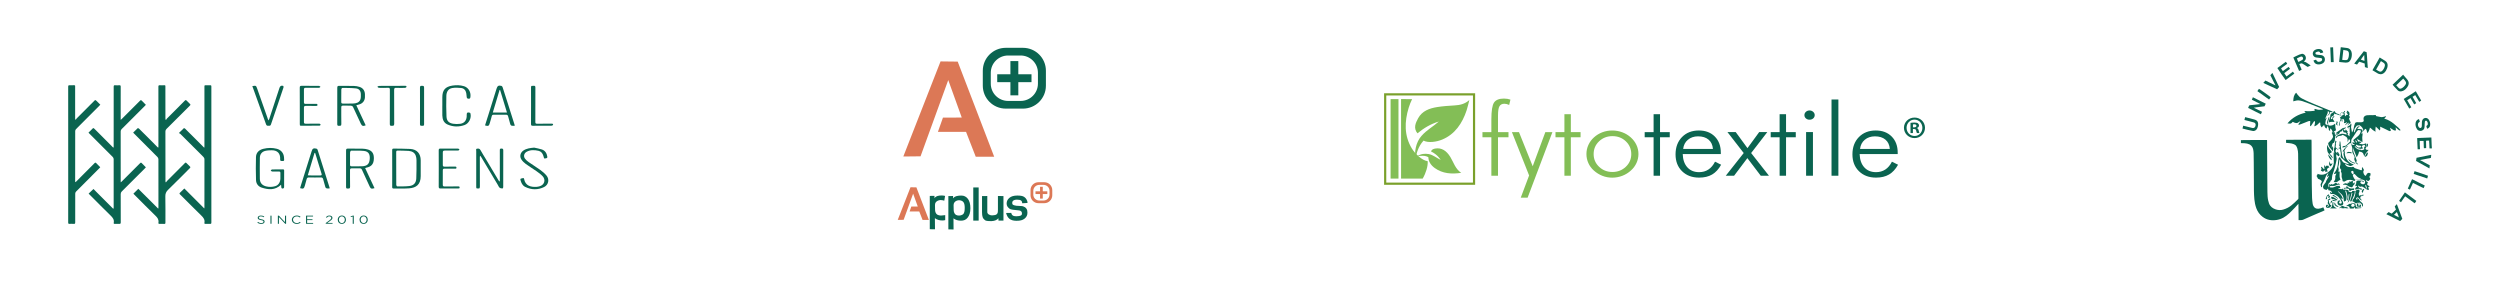 <?xml version="1.0" encoding="utf-8"?>
<!-- Generator: Adobe Illustrator 23.1.1, SVG Export Plug-In . SVG Version: 6.00 Build 0)  -->
<svg version="1.1" id="Opmaak" xmlns="http://www.w3.org/2000/svg" xmlns:xlink="http://www.w3.org/1999/xlink" x="0px" y="0px"
	 width="1100px" height="130px" viewBox="0 0 1100 130" style="enable-background:new 0 0 1100 130;" xml:space="preserve">
<style type="text/css">
	.st0{fill:#0A6450;}
	.st1{fill:#DC7856;}
	.st2{fill:#7AA02B;}
	.st3{fill:#83BE56;}
</style>
<g>
	<path class="st0" d="M1005.87,62.85v-1.31c0.08-0.01,0.16-0.02,0.23-0.02c1.84-0.02,3.69-0.03,5.53-0.04
		c1.66-0.01,3.33-0.02,4.99-0.02c0.13,0,0.27,0,0.42,0c0.02,0.28,0.05,0.52,0.05,0.76c0.01,3.15,0.02,6.29,0.04,9.44
		c0.01,1.74,0.02,3.48,0.03,5.22c0.01,1.64,0.01,3.28,0.04,4.92c0.02,1.76,0.04,3.53,0.11,5.29c0.03,0.85,0.15,1.7,0.27,2.54
		c0.04,0.32,0.15,0.63,0.28,0.93c0.4,0.92,1.22,1.38,2.23,1.28c0.76-0.07,1.48-0.26,2.18-0.62c0.18,0.44,0.35,0.87,0.54,1.33
		c-0.17,0.09-0.31,0.17-0.46,0.23c-1.06,0.46-2.13,0.91-3.19,1.37c-0.64,0.27-1.28,0.55-1.92,0.83c-1.26,0.55-2.52,1.08-3.76,1.65
		c-0.36,0.17-0.71,0.24-1.1,0.22c-0.31-0.01-0.63,0-0.99,0c-0.01-0.13-0.02-0.25-0.02-0.37c0-0.74,0-1.48,0-2.23
		c-0.01-1.44-0.03-2.87-0.05-4.31c0-0.06-0.01-0.13-0.03-0.25c-0.08,0.09-0.13,0.14-0.18,0.19c-0.47,0.52-0.93,1.06-1.43,1.57
		c-0.85,0.87-1.69,1.74-2.58,2.56c-0.72,0.66-1.49,1.25-2.36,1.73c-0.94,0.52-1.93,0.87-2.97,1.04c-2.24,0.36-4.36,0.04-6.21-1.37
		c-1.29-0.98-2.21-2.25-2.77-3.78c-0.46-1.26-0.73-2.56-0.86-3.9c-0.24-2.53-0.21-5.07-0.21-7.61c0-1.89-0.03-3.77-0.04-5.66
		c-0.01-1.03-0.01-2.07-0.02-3.1c-0.02-1.32-0.02-2.65-0.06-3.97c-0.02-0.54-0.08-1.08-0.19-1.6c-0.3-1.46-1.24-2.3-2.67-2.61
		c-0.74-0.16-1.49-0.18-2.25-0.19c-0.15,0-0.29,0-0.48,0c-0.03-0.44-0.01-0.87-0.01-1.31c0.1-0.01,0.18-0.03,0.27-0.03
		c1.45-0.02,2.9-0.03,4.35-0.04c0.8-0.01,1.6,0,2.39,0c1.36-0.01,2.72-0.02,4.08-0.02c0.12,0,0.25,0,0.39,0
		c0.01,0.09,0.03,0.16,0.04,0.24c0.01,0.03,0,0.07,0,0.1c0.01,2.25,0.02,4.49,0.03,6.74c0.01,1.9,0.03,3.8,0.04,5.69
		c0.01,1.56,0.02,3.12,0.03,4.68c0.01,1.82,0,3.64,0.05,5.46c0.03,1.23,0.06,2.47,0.33,3.69c0.1,0.45,0.22,0.89,0.38,1.32
		c0.52,1.38,1.59,2.17,2.94,2.62c1.06,0.35,2.15,0.41,3.22,0.11c1.34-0.38,2.58-0.99,3.66-1.87c0.44-0.36,0.88-0.73,1.3-1.12
		c0.56-0.52,1.1-1.06,1.65-1.59c0.13-0.12,0.16-0.25,0.16-0.42c-0.01-1.71-0.01-3.42-0.03-5.12c-0.01-1.62-0.03-3.23-0.04-4.85
		c-0.01-1.75-0.01-3.5-0.02-5.26c-0.01-1.45-0.04-2.9-0.04-4.34c0-0.8-0.13-1.59-0.35-2.36c-0.1-0.34-0.26-0.67-0.43-0.98
		c-0.23-0.42-0.62-0.67-1.05-0.86c-0.6-0.27-1.24-0.4-1.89-0.47C1006.95,62.93,1006.43,62.9,1005.87,62.85"/>
	<path class="st0" d="M1031.96,55.9c0.16,0.17,0.16,0.32,0.04,0.48c-0.09,0.11-0.17,0.23-0.27,0.36c-0.16-0.05-0.32-0.11-0.47-0.16
		c-0.16,0.59,0.11,0.92,0.75,0.91c-0.02-0.15-0.04-0.29-0.06-0.46c0.26-0.01,0.39,0.15,0.51,0.29c0.19,0.22,0.37,0.46,0.69,0.54
		c-0.17,0.07-0.33,0.15-0.52,0.23c0.21,0.22,0.39,0.42,0.58,0.62c-0.07,0.12-0.29,0.09-0.27,0.29c0.02,0.19,0.08,0.35,0.22,0.47
		c0.22,0.19,0.44,0.37,0.72,0.53c-0.02-0.15-0.04-0.29-0.07-0.43c-0.06-0.27-0.04-0.53,0.05-0.79c0.17-0.5,0.14-1.02,0.14-1.54
		c0-0.39-0.03-0.78-0.06-1.18c0-0.06-0.02-0.13-0.03-0.19c-0.3,0.03-0.32,0.04-0.3,0.28c0.02,0.22,0.07,0.44,0.09,0.67
		c0.03,0.31,0.05,0.62,0.06,0.94c0,0.12-0.02,0.24-0.17,0.32c0-0.39,0.04-0.77-0.01-1.13c-0.05-0.36-0.19-0.71-0.3-1.1
		c-0.1,0.11-0.17,0.2-0.25,0.27c-0.05,0.04-0.15,0.08-0.2,0.06c-0.05-0.03-0.08-0.13-0.08-0.2c-0.01-0.17,0.13-0.22,0.24-0.29
		c0.32-0.2,0.65-0.4,0.97-0.6c0.09-0.06,0.17-0.14,0.26-0.22c-0.05-0.1-0.09-0.17-0.14-0.26c0.14-0.11,0.3-0.13,0.47-0.18
		c0.12,0.29,0.11,0.57,0.03,0.83c-0.18,0.57-0.1,1.13,0.06,1.69c0.09,0.34,0.12,0.7,0.18,1.06c0.01,0.06,0.02,0.13,0.04,0.24
		c0.08-0.07,0.15-0.11,0.18-0.16c0.26-0.49,0.49-0.97,0.57-1.54c0.11-0.79,0.3-1.56,0.61-2.31c0.09-0.22,0.23-0.35,0.46-0.4
		c0.12-0.03,0.24-0.06,0.36-0.06c0.62,0,1.24-0.01,1.85,0.02c0.33,0.01,0.62-0.1,0.89-0.25c0.21-0.11,0.31-0.29,0.27-0.53
		c-0.03-0.2-0.05-0.4-0.09-0.6c-0.09-0.59,0.17-1.17,0.7-1.44c0.26-0.13,0.54-0.23,0.83-0.27c0.44-0.06,0.9-0.08,1.34-0.06
		c0.7,0.03,1.39,0.06,2.09-0.03c0.41-0.05,0.47,0.01,0.57,0.46c0.43,0.09,0.88,0.18,1.33,0.27c0.17,0.03,0.33,0.05,0.5,0.1
		c0.66,0.19,1.29,0.03,1.92-0.15c0.15-0.04,0.28-0.16,0.45-0.26c0.13,0.16,0.09,0.34-0.01,0.5c-0.08,0.12-0.19,0.22-0.29,0.32
		c-0.09,0.09-0.19,0.18-0.31,0.29c0.06,0.04,0.09,0.07,0.13,0.08c1.53,0.43,2.87,1.22,4.09,2.22c0.68,0.55,1.34,1.13,1.99,1.72
		c0.27,0.24,0.5,0.52,0.75,0.78c0.05,0.05,0.1,0.1,0.12,0.16c0.03,0.07,0.07,0.17,0.03,0.21c-0.04,0.06-0.15,0.12-0.22,0.1
		c-0.15-0.03-0.32-0.06-0.44-0.15c-0.26-0.19-0.5-0.41-0.75-0.63c-0.22-0.2-0.44-0.41-0.71-0.66c0,0.52,0.2,0.95,0.11,1.42
		c-0.39,0.08-0.75,0-1.07-0.2c-0.42-0.26-0.83-0.54-1.24-0.81c-0.08-0.05-0.17-0.09-0.32-0.18c0.14,0.36,0.25,0.65,0.36,0.94
		c0.13,0.35-0.04,0.58-0.41,0.54c-0.13-0.02-0.26-0.07-0.38-0.12c-0.39-0.18-0.76-0.38-1.15-0.57c-0.8-0.39-1.6-0.77-2.4-1.15
		c-0.09-0.04-0.18-0.07-0.3-0.12c0,0.58,0.16,1.15-0.17,1.69c-0.3-0.31-0.58-0.61-0.87-0.89c-0.29-0.28-0.59-0.55-0.91-0.84
		c-0.07,0.73-0.24,1.45-0.06,2.27c-0.26-0.15-0.45-0.25-0.63-0.37c-0.24-0.15-0.48-0.29-0.7-0.47c-0.25-0.2-0.48-0.44-0.71-0.66
		c-0.15-0.14-0.29-0.28-0.55-0.22c0.09,0.27,0,0.48-0.12,0.7c-0.1,0.18-0.16,0.37-0.22,0.57c-0.1,0.36-0.34,0.63-0.56,0.91
		c-0.03,0.04-0.09,0.06-0.18,0.12c-0.03-0.13-0.05-0.22-0.07-0.31c-0.07-0.3-0.12-0.59-0.2-0.88c-0.03-0.12-0.09-0.23-0.15-0.34
		c-0.23-0.41-0.4-0.43-0.7-0.08c-0.17,0.2-0.32,0.43-0.47,0.65c-0.05,0.08-0.1,0.16-0.2,0.23c0-0.04-0.01-0.08,0-0.12
		c0.11-0.55-0.06-1.02-0.37-1.46c-0.3-0.42-0.64-0.78-1.08-1.05c-0.19-0.12-0.38-0.17-0.59-0.04c-0.14,0.09-0.31,0.13-0.48,0.06
		c-0.15-0.06-0.24,0-0.33,0.14c-0.19,0.28-0.38,0.55-0.61,0.8c-0.32,0.35-0.43,0.78-0.51,1.23c-0.04,0.21-0.07,0.42-0.09,0.63
		c-0.01,0.08,0.02,0.17,0.03,0.26c0.21-0.01,0.27-0.14,0.33-0.28c0.16-0.36,0.32-0.72,0.47-1.08c0.17-0.4,0.42-0.74,0.71-1.06
		c0.21-0.24,0.45-0.32,0.75-0.24c0.1,0.03,0.21,0.05,0.37,0.08c-0.54,0.15-0.84,0.52-1.21,0.93c0.18,0.06,0.29,0.12,0.42,0.14
		c0.32,0.04,0.65,0.05,0.97,0.08c0.14,0.01,0.29,0.02,0.43,0.06c0.4,0.11,0.48,0.22,0.49,0.64c0,0.19,0,0.38,0,0.57
		c-0.54,0.33-0.56,0.36-0.3,0.81c0.09-0.1,0.17-0.2,0.28-0.34c0.03,0.09,0.08,0.16,0.08,0.22c-0.01,0.29-0.01,0.58-0.07,0.87
		c-0.09,0.43-0.13,0.86-0.08,1.3c0.04,0.38,0.07,0.76,0.08,1.14c0.01,0.15-0.03,0.3-0.05,0.49c-0.23-0.17-0.43-0.32-0.63-0.46
		c-0.12-0.08-0.24-0.18-0.37-0.23c-0.47-0.21-0.92-0.47-1.28-0.89c0.01,0.22,0.24,1.06,0.35,1.16c0.07,0.07,0.18,0.12,0.29,0.13
		c0.11,0.01,0.22-0.03,0.33-0.04c0.46-0.05,0.67,0.08,0.86,0.56c-0.32,0.03-0.64,0.06-0.98,0.09c0.16,0.26,0.36,0.39,0.61,0.43
		c0.33,0.06,0.66,0.12,1,0.16c0.12,0.01,0.24-0.02,0.36-0.05c0.24-0.09,0.48-0.19,0.72-0.29c0.16-0.06,0.3-0.07,0.43,0.01
		c0.03,0.18,0.06,0.34,0.1,0.5c0.04,0.17,0.11,0.35,0.13,0.52c0.01,0.11-0.03,0.24-0.08,0.35c-0.15,0.31-0.33,0.61-0.48,0.89
		c0.38,0.53,0.52,0.58,1.3,0.49c0.03,0.14-0.07,0.23-0.15,0.32c-0.33,0.41-0.66,0.82-0.99,1.23c-0.15,0.18-0.27,0.38-0.34,0.61
		c-0.07,0.22-0.18,0.43-0.32,0.72c-0.15-0.37-0.29-0.66-0.38-0.97c-0.16-0.53-0.53-0.82-1.03-0.97c-0.28-0.08-0.57-0.13-0.88-0.2
		c-0.13,0.45-0.21,0.89-0.38,1.29c-0.17,0.41-0.41,0.79-0.62,1.18c-0.03,0-0.05-0.01-0.08-0.01c-0.53-1.35-1.05-2.7-1.58-4.06
		c0,0.87,0.04,1.7,0.43,2.5c0.45,0.93,0.76,1.92,1.13,2.88c0.1,0.25,0.09,0.48-0.1,0.69c-0.05,0.06-0.09,0.13-0.14,0.22
		c0.17,0.16,0.34,0.3,0.49,0.46c0.15,0.16,0.35,0.27,0.42,0.55c-0.25-0.04-0.44-0.14-0.62-0.28c-0.45-0.37-0.64-0.89-0.86-1.39
		c-0.04-0.09-0.07-0.19-0.11-0.28c-0.13-0.26-0.19-0.5-0.04-0.79c0.13-0.27,0.13-0.59-0.02-0.88c-0.18-0.35-0.35-0.7-0.55-1.04
		c-0.23-0.38-0.4-0.77-0.35-1.24c0.03-0.26,0-0.52,0.01-0.77c0.01-0.42-0.04-0.82-0.2-1.22c-0.14-0.34-0.22-0.71-0.33-1.06
		c-0.03-0.11-0.07-0.21-0.12-0.31c-0.11-0.22-0.19-0.24-0.39-0.12c-0.09,0.05-0.17,0.12-0.24,0.18c-0.45,0.36-0.9,0.74-1.36,1.1
		c-0.41,0.32-0.87,0.56-1.41,0.59c-0.13,0.01-0.26-0.02-0.44-0.03c0.05-0.11,0.06-0.19,0.11-0.23c0.22-0.19,0.45-0.38,0.77-0.37
		c0.5,0.02,0.87-0.21,1.21-0.56c0.41-0.43,0.85-0.83,1.27-1.26c0.07-0.07,0.16-0.19,0.15-0.27c-0.02-0.22-0.05-0.45-0.14-0.65
		c-0.07-0.15-0.25-0.17-0.42-0.14c-0.15,0.03-0.17,0.17-0.19,0.29c-0.04,0.17-0.06,0.35-0.12,0.52c-0.03,0.1-0.08,0.22-0.27,0.17
		c0-0.14-0.03-0.3,0.01-0.44c0.11-0.51-0.03-0.96-0.31-1.38c-0.11-0.17-0.3-0.31-0.47-0.42c-0.33-0.21-0.68-0.4-1.02-0.6
		c-0.2-0.12-0.39-0.18-0.61,0c-0.24,0.2-0.54,0.26-0.85,0.28c-0.18,0.01-0.36,0.03-0.53,0.07c-0.4,0.08-0.74,0.26-0.96,0.62
		c-0.07,0.12-0.17,0.23-0.26,0.35c-0.2-0.2-0.23-0.41-0.07-0.63c0.14-0.18,0.31-0.36,0.5-0.49c0.52-0.36,1.11-0.58,1.71-0.78
		c0.45-0.15,0.92-0.05,1.37,0.04c0.27,0.06,0.54,0.14,0.82,0.21c0.08,0.02,0.17,0.03,0.27,0.05c0.09-0.25-0.01-0.45-0.16-0.6
		c-0.21-0.2-0.45-0.35-0.7-0.54v0.33c-0.36-0.06-0.56-0.29-0.65-0.58c-0.08-0.27-0.07-0.57-0.11-0.9c-0.23,0.26-0.27,0.58-0.43,0.82
		c-0.24,0.07-0.48,0.14-0.71,0.22c-0.14,0.04-0.23,0.14-0.25,0.29c-0.04,0.35-0.27,0.56-0.54,0.73c-0.22,0.14-0.45,0.25-0.68,0.36
		c-0.09,0.05-0.19,0.08-0.28,0.11c-0.33,0.09-0.5,0.29-0.52,0.64c-0.03,0.38-0.1,0.75-0.1,1.13c-0.01,0.48-0.14,0.95-0.36,1.39
		c-0.08,0.16-0.19,0.28-0.37,0.32c-0.18,0.04-0.31,0.14-0.37,0.32c-0.16,0.47-0.29,0.94-0.31,1.44c0,0.04,0,0.09,0.01,0.13
		c0.01,0.03,0.03,0.06,0.07,0.12c0.28-0.2,0.24-0.54,0.42-0.78c0.02,0.79,0.04,1.57,0.06,2.41c-0.08-0.07-0.15-0.11-0.19-0.16
		c-0.45-0.55-0.91-1.09-1.35-1.64c-0.14-0.17-0.24-0.38-0.32-0.59c-0.11-0.27-0.18-0.55-0.26-0.84c-0.06-0.23-0.03-0.43,0.16-0.61
		c0.24-0.22,0.47-0.45,0.7-0.69c0.23-0.23,0.46-0.46,0.66-0.72c0.18-0.24,0.34-0.5,0.48-0.77c0.12-0.24,0.14-0.49,0.06-0.77
		c-0.14-0.45-0.23-0.91-0.53-1.3c0.09-0.08,0.16-0.13,0.22-0.2c0.13-0.12,0.17-0.27,0.13-0.43c-0.14-0.48-0.4-0.9-0.76-1.25
		c-0.02-0.02-0.06-0.03-0.09-0.04c-0.02-0.01-0.04,0-0.09,0c-0.21,0.33-0.1,0.7-0.1,1.13c-0.22-0.19-0.4-0.33-0.57-0.49
		c-0.04-0.04-0.04-0.15-0.03-0.22c0.03-0.28-0.03-0.53-0.17-0.77c-0.08-0.13-0.13-0.29-0.19-0.43c-0.05-0.11-0.09-0.26-0.24-0.24
		c-0.17,0.02-0.19,0.17-0.21,0.31c-0.02,0.12-0.01,0.24-0.01,0.37c0,0.08,0,0.15,0,0.26c-0.35,0.03-0.59-0.14-0.77-0.38
		c-0.12-0.16-0.2-0.35-0.27-0.53c-0.08-0.18-0.13-0.38-0.2-0.62c-0.38,0.38-0.73,0.72-1.12,1.1c-0.28-0.48-0.59-0.89-0.56-1.44
		c0.01-0.24,0.07-0.5-0.11-0.72c-0.22-0.01-0.34,0.13-0.47,0.28c-0.32,0.38-0.67,0.72-1.1,0.99c-0.31,0.19-0.62,0.34-0.95,0.41
		c0.1-0.49,0.21-0.97,0.3-1.45c0.03-0.19,0.04-0.38,0.01-0.57c-0.04-0.26-0.26-0.31-0.44-0.13c-0.06,0.06-0.11,0.14-0.16,0.21
		c-0.33,0.5-0.64,1-0.98,1.49c-0.11,0.16-0.26,0.29-0.4,0.45c-0.21-0.15-0.22-0.34-0.21-0.51c0.02-0.43,0.05-0.85,0.08-1.28
		c0.01-0.08,0.02-0.16,0.02-0.23c0.01-0.29-0.07-0.36-0.36-0.32c-0.18,0.03-0.36,0.06-0.52,0.12c-0.52,0.2-1.04,0.43-1.56,0.63
		c-0.52,0.21-1.04,0.41-1.57,0.61c-0.28,0.11-0.57,0.21-0.86,0.3c-0.11,0.03-0.23,0.01-0.39,0.01c0.16-0.66,0.73-1.01,0.94-1.6
		c-0.07,0.03-0.14,0.05-0.2,0.09c-0.31,0.2-0.63,0.4-0.94,0.6c-0.19,0.12-0.39,0.17-0.61,0.16c-0.49-0.03-0.95-0.14-1.36-0.42
		c-0.24-0.17-0.33-0.16-0.5,0.09c-0.3,0.44-0.7,0.63-1.24,0.55c-0.27-0.04-0.56-0.04-0.88-0.07c2.15-2.56,4.87-4.05,8.09-4.74
		c-0.18-0.23-0.56-0.22-0.58-0.58c0.15-0.12,0.31-0.15,0.48-0.12c1.27,0.19,2.53,0.05,3.8-0.09c0.28-0.03,0.29-0.08,0.18-0.35
		c-0.05-0.13-0.13-0.3-0.08-0.4c0.08-0.16,0.29-0.08,0.43-0.05c0.25,0.05,0.5,0.12,0.75,0.21c0.29,0.11,0.59,0.14,0.89,0.13
		c0.37-0.01,0.74-0.01,1.11-0.05c0.21-0.02,0.41-0.09,0.61-0.14c0-0.02,0-0.05,0-0.07c-0.06-0.03-0.12-0.08-0.18-0.1
		c-1.99-0.8-3.98-1.6-5.98-2.39c-0.92-0.36-1.85-0.71-2.79-1.01c-0.55-0.18-1.13-0.3-1.71-0.37c-0.71-0.09-1.4,0.15-2.09,0.31
		c-0.11,0.03-0.21,0.06-0.36,0.1c0.02-1.42,0.18-2.74,1.26-3.8c0.24,0.32,0.46,0.63,0.68,0.93c0.49,0.66,1.08,1.18,1.81,1.58
		c1.92,1.04,3.94,1.86,5.95,2.7c2.45,1.02,4.9,2.02,7.36,3.02c0.08,0.03,0.16,0.08,0.24,0.11c-0.16,0.35-0.18,0.35-0.99,0.1
		c-0.14,0.33-0.26,0.68-0.43,1c-0.18,0.34-0.5,0.53-0.86,0.75c0.03-0.23,0.14-0.38,0.29-0.47c0.34-0.22,0.44-0.55,0.51-0.91
		c0.07-0.38-0.11-0.58-0.5-0.56c-0.07,0-0.15,0.03-0.25,0.06c0.18,0.32,0.09,0.61-0.05,0.9c-0.3,0.64-0.58,1.29-0.86,1.94
		c-0.06,0.15-0.1,0.31-0.11,0.48c0.2-0.23,0.39-0.46,0.59-0.69l0.08,0.04c-0.04,0.1-0.08,0.19-0.11,0.29
		c-0.25,0.63-0.45,1.27-0.5,1.95c-0.01,0.15-0.02,0.29,0.01,0.44c0.02,0.1,0.08,0.23,0.16,0.27c0.32,0.17,0.66,0.31,1.07,0.49
		c-0.08-0.16-0.13-0.24-0.16-0.33c-0.1-0.27-0.21-0.54-0.29-0.82c-0.06-0.23-0.04-0.46,0.07-0.69c0.05-0.11,0.06-0.24,0.1-0.35
		c0.15-0.45,0.3-0.89,0.46-1.33c0.03-0.08,0.1-0.14,0.15-0.21c0.21,0.14,0.24,0.23,0.16,0.45c-0.11,0.33-0.21,0.66-0.32,0.99
		c-0.19,0.52-0.24,1.05-0.19,1.59c0.01,0.09,0.02,0.18,0.04,0.27c0.08,0.32,0.24,0.45,0.56,0.48c0.87,0.08,1.64-0.16,2.31-0.74
		c0.04-0.03,0.09-0.06,0.19-0.12c0.02,0.28,0.05,0.52,0.04,0.76c-0.03,0.6,0.08,1.18,0.25,1.76c0.1,0.34-0.02,0.55-0.35,0.68
		c-0.14,0.05-0.28,0.1-0.39,0.18c-0.1,0.08-0.18,0.2-0.21,0.32c-0.02,0.09,0.07,0.19,0.11,0.29c0.08-0.03,0.16-0.05,0.23-0.1
		c0.08-0.05,0.15-0.13,0.28-0.25c-0.02,0.2-0.02,0.32-0.05,0.45c-0.02,0.1-0.08,0.19-0.09,0.29c-0.05,0.37,0.21,0.6,0.55,0.48
		c0.27-0.1,0.52-0.24,0.78-0.36c-0.01-0.02-0.01-0.04-0.02-0.07c-0.28-0.03-0.56-0.07-0.84-0.1c-0.02-0.19,0.09-0.26,0.19-0.33
		c0.25-0.19,0.51-0.36,0.76-0.56c0.36-0.29,0.74-0.54,1.14-0.78c0.2-0.12,0.38-0.28,0.56-0.43c0.28-0.23,0.57-0.39,0.95-0.36
		c0.12,0.01,0.25-0.07,0.37-0.13C1031.74,56.04,1031.85,55.96,1031.96,55.9 M1036.03,62.78c0.03-0.19-0.06-0.3-0.17-0.4
		c-0.09-0.09-0.17-0.18-0.25-0.27c-0.2-0.26-0.19-0.45,0.05-0.67c0.07-0.06,0.14-0.11,0.21-0.17c0.57-0.48,1.14-0.95,1.7-1.43
		c0.68-0.57,1.02-1.35,1.23-2.19c0.04-0.15-0.02-0.24-0.16-0.27c-0.15-0.04-0.31-0.07-0.45-0.12c-0.34-0.1-0.65-0.05-0.9,0.21
		c-0.2,0.21-0.39,0.43-0.55,0.68c-0.31,0.46-0.58,0.93-0.88,1.39c-0.31,0.48-0.64,0.95-0.96,1.42c-0.16,0.23-0.31,0.47-0.33,0.76
		c-0.03,0.35-0.04,0.69-0.05,1.04c-0.01,0.69,0.14,0.87,0.81,1.01c0.04,0.01,0.09,0.02,0.13,0.03c0.26,0.05,0.45-0.04,0.59-0.26
		c-0.14-0.18-0.14-0.17-0.29-0.15c-0.1,0.01-0.21,0.03-0.29,0c-0.26-0.1-0.45-0.54-0.36-0.85
		C1035.42,62.6,1035.68,62.82,1036.03,62.78 M1039.67,65.31c-0.19,0.04-0.37,0.06-0.54,0.12c-0.26,0.09-0.5,0.09-0.76,0.01
		c-0.16-0.05-0.32-0.1-0.49-0.13c-0.47-0.08-0.88-0.25-1.18-0.65c-0.15-0.2-0.37-0.33-0.64-0.4c0.03,0.13,0.06,0.24,0.13,0.34
		c0.44,0.63,1.04,1.05,1.77,1.27c0.11,0.03,0.24,0.02,0.36,0c0.17-0.03,0.33-0.01,0.48,0.08c0.12,0.07,0.28,0.17,0.4,0.15
		c0.31-0.06,0.6-0.16,0.9-0.27c0.13-0.04,0.2-0.17,0.13-0.3c-0.11-0.2-0.02-0.33,0.15-0.44c-0.06-0.06-0.1-0.1-0.13-0.14
		c-0.05-0.08-0.15-0.16-0.14-0.23c0.02-0.13,0.16-0.14,0.27-0.14c0.12,0,0.23-0.01,0.42-0.02c-0.22-0.31-0.18-0.66-0.41-0.86
		c-0.29,0.09-0.54,0.18-0.79,0.25c-0.23,0.07-0.44,0.62-0.3,0.82c0.03,0.04,0.08,0.07,0.13,0.09
		C1039.71,64.98,1039.71,64.98,1039.67,65.31 M1036.53,63.81c0.06,0.13,0.09,0.25,0.16,0.35c0.14,0.18,0.29,0.34,0.44,0.5
		c0.23,0.25,0.51,0.35,0.85,0.28c0.23-0.05,0.48-0.13,0.74,0.04c-0.01-0.17-0.01-0.29-0.02-0.42c0.12,0.03,0.21,0.04,0.31,0.07
		c-0.06-0.41-0.11-0.47-0.47-0.53c-0.29-0.04-0.58-0.06-0.87-0.08c-0.15-0.01-0.28-0.05-0.39-0.16
		C1037.02,63.6,1036.93,63.6,1036.53,63.81 M1036.36,61.61c-0.03,0.03-0.06,0.06-0.06,0.07c0.1,0.29,0.17,0.6,0.31,0.87
		c0.14,0.25,0.31,0.22,0.52-0.06C1036.92,62.17,1036.71,61.84,1036.36,61.61"/>
	<path class="st0" d="M1039.31,73.5c0.11,0.11,0.2,0.17,0.25,0.25c0.16,0.23,0.31,0.47,0.45,0.71c0.14,0.23,0.14,0.47-0.03,0.7
		c-0.11,0.15-0.16,0.31-0.14,0.5c0.06,0.42,0.18,0.82,0.39,1.17c0.1,0.17,0.25,0.32,0.4,0.44c0.19,0.16,0.3,0.14,0.43-0.09
		c0.12-0.19,0.21-0.4,0.32-0.59c0.33-0.54,0.9-0.69,1.45-0.4c0.13,0.07,0.22,0.15,0.23,0.3c0.02,0.22-0.13,0.94-0.28,1.22
		c-0.09-0.19-0.15-0.34-0.22-0.48c-0.05,0.2,0.03,0.97,0.14,1.12c0.04,0.05,0.12,0.08,0.21,0.13c-0.05,0.36-0.18,0.67-0.49,0.93
		c-0.2,0.17-0.37,0.32-0.65,0.18c-0.22-0.11-0.42-0.22-0.48-0.49c-0.3,0.38-0.22,0.72,0.21,0.87c0.13,0.05,0.27,0.08,0.44,0.12
		c-0.26,0.31-0.3,0.67-0.36,1.02c-0.04,0.24,0,0.27,0.22,0.38c0.2,0.1,0.4,0.2,0.59,0.33c0.11,0.07,0.22,0.16,0.19,0.35
		c-0.09,0.01-0.17,0.02-0.26,0.03c-0.24,0.05-0.32,0.16-0.28,0.41c0.02,0.11,0.06,0.23,0.13,0.3c0.18,0.18,0.15,0.36,0.06,0.55
		c-0.02,0.05-0.04,0.1-0.07,0.17c-0.33-0.07-0.64-0.16-0.91-0.34c-0.51-0.33-1.01-0.67-1.51-1.02c-0.31-0.22-0.64-0.29-0.99-0.14
		c-0.3,0.13-0.49,0.03-0.68-0.18c-0.11-0.12-0.19-0.28-0.4-0.3c-0.16,0.19-0.08,0.39,0.04,0.55c0.14,0.2,0.32,0.37,0.49,0.56
		c0.09,0.1,0.18,0.14,0.33,0.09c0.46-0.14,0.66,0.03,0.62,0.5c-0.01,0.08-0.04,0.17-0.05,0.22c-0.35-0.15-0.67-0.3-1-0.43
		c-0.31-0.11-0.61-0.1-0.91,0.06c-0.26,0.14-0.55,0.23-0.86,0.23c-0.12-0.45-0.01-0.73,0.33-0.97c0.17-0.12,0.32-0.28,0.46-0.44
		c0.04-0.04,0.04-0.16,0.01-0.21c-0.03-0.04-0.14-0.04-0.21-0.03c-0.06,0.01-0.12,0.06-0.18,0.09c-0.1,0.06-0.21,0.09-0.31,0
		c-0.11-0.11-0.13-0.23-0.05-0.37c0.06-0.1,0.09-0.2,0.15-0.3c0.16-0.27,0.22-0.56,0.21-0.87c-0.02-0.63,0.21-0.88,0.85-0.9
		c0.5-0.02,1.01,0.02,1.52,0.05c0.19,0.01,0.38,0.05,0.56,0.09c0.37,0.09,0.41,0.17,0.31,0.62c-0.1-0.07-0.19-0.12-0.28-0.18
		c-0.11-0.08-0.22-0.17-0.33-0.23c-0.26-0.13-0.57-0.04-0.74,0.21c-0.16,0.23-0.12,0.46,0.13,0.69c0.28,0.25,0.61,0.39,0.97,0.42
		c0.15,0.01,0.32-0.03,0.45-0.1c0.39-0.2,0.46-0.58,0.47-0.98c0.01-0.36-0.18-0.59-0.49-0.74c-0.68-0.32-1.4-0.4-2.14-0.38
		c-0.52,0.02-1.03,0.07-1.55,0.11c-0.12,0.01-0.23,0.05-0.39,0.08c0.1,0.12,0.17,0.21,0.25,0.31c-0.16,0.18-0.34,0.27-0.58,0.18
		c-0.34-0.12-0.68-0.25-1.02-0.35c-0.17-0.05-0.35-0.09-0.52-0.1c-0.71-0.04-1.39,0.02-2.02,0.4c-0.08,0.05-0.17,0.08-0.23,0.14
		c-0.27,0.31-0.61,0.22-0.94,0.17c-0.18-0.02-0.27-0.16-0.29-0.33c-0.02-0.14-0.03-0.29-0.07-0.43c-0.06-0.25-0.11-0.5-0.2-0.74
		c-0.09-0.22-0.15-0.44-0.15-0.68c0.01-0.31,0.01-0.63,0.02-0.94c0.02-0.35-0.04-0.68-0.21-0.98c-0.18-0.32-0.2-0.61,0.07-0.91
		c-0.08-0.11-0.14-0.24-0.23-0.33c-0.42-0.41-0.47-0.9-0.34-1.43c0.01-0.04,0.02-0.09,0.03-0.13c0.31-0.9,0.09-1.77-0.1-2.65
		c-0.01-0.04-0.05-0.07-0.11-0.16c-0.06,0.23-0.13,0.41-0.15,0.59c-0.07,0.49-0.11,0.98-0.18,1.47c-0.05,0.34-0.1,0.68-0.24,1.01
		c-0.06,0.13-0.03,0.31-0.01,0.46c0.02,0.2,0.07,0.4,0.12,0.59c0.07,0.28,0.06,0.55-0.03,0.83c-0.05,0.14-0.04,0.3-0.06,0.5
		c0.19-0.05,0.33-0.09,0.45-0.12c0.16,0.11,0.13,0.27,0.12,0.41c-0.01,0.29-0.03,0.58-0.05,0.87c-0.05,0.68,0,1.34,0.27,1.98
		c0.06,0.14,0.08,0.29,0.11,0.42c-0.06,0.05-0.07,0.07-0.09,0.07c-0.39,0.05-0.68,0.24-0.94,0.53c-0.26,0.28-0.6,0.42-1,0.4
		c-0.29-0.02-0.58-0.02-0.94-0.04c0.12-0.22,0.19-0.41,0.31-0.56c0.41-0.49,0.45-1.07,0.39-1.66c-0.03-0.32-0.01-0.59,0.19-0.85
		c0.19-0.25,0.23-0.54,0.23-0.86c-0.47,0.43-0.47,0.43-1.01,0.38c0.14-0.27,0.23-0.55,0.4-0.76c0.51-0.67,0.84-1.44,1.08-2.23
		c0.12-0.4,0.16-0.83,0.23-1.25c0.04-0.25,0.05-0.51,0.07-0.77c0.06-0.54,0.1-1.07,0.2-1.6c0.04-0.22,0.17-0.43,0.29-0.63
		c0.1-0.16,0.2-0.17,0.33-0.04c0.14,0.14,0.26,0.31,0.37,0.48c0.26,0.4,0.5,0.8,0.75,1.2c0.27,0.43,0.65,0.7,1.13,0.85
		c0.59,0.19,1.18,0.36,1.87,0.49c-0.24-0.29-0.43-0.51-0.68-0.68c-0.1-0.07-0.21-0.13-0.32-0.19c-0.71-0.36-1.29-0.89-1.84-1.46
		c-0.18-0.19-0.41-0.35-0.63-0.5c-0.26-0.17-0.35-0.39-0.3-0.69c0.04-0.25,0.08-0.51,0.09-0.77c0.01-0.25,0.02-0.5-0.03-0.74
		c-0.1-0.53-0.28-1.04-0.26-1.59c0-0.09-0.12-0.21-0.22-0.26c-0.18-0.1-0.39-0.17-0.67-0.28c0.29-0.08,0.51-0.14,0.73-0.21
		c0.05-0.23,0.02-0.46-0.07-0.66c-0.09-0.19-0.24-0.34-0.38-0.54c0.1,0.02,0.17,0.03,0.27,0.05c0.15-0.57-0.02-1.18,0.23-1.79
		c0.15,0.3,0.22,0.58,0.25,0.87c0.08,0.74,0.11,1.48,0.21,2.21c0.15,1.11,0.34,2.22,0.51,3.33c0.06,0.4,0.3,0.72,0.5,1.06
		c0.1,0.18,0.23,0.36,0.36,0.53c0.03,0.04,0.08,0.06,0.2,0.13c-0.06-0.31-0.11-0.54-0.16-0.77c-0.09-0.43-0.2-0.85-0.28-1.28
		c-0.11-0.59,0.02-1.12,0.46-1.55c0.04-0.04,0.09-0.06,0.19-0.14c-0.34,1.41,0.11,2.61,0.78,3.73c0.69,1.15,1.73,1.89,3.08,2.26
		c-0.1,0.07-0.16,0.12-0.23,0.16c-0.21,0.12-0.43,0.25-0.65,0.36c-0.3,0.15-0.62,0.22-0.95,0.09c-0.53-0.21-1.06-0.44-1.59-0.66
		c-0.12-0.05-0.24-0.11-0.38-0.18c-0.06,0.18,0.02,0.3,0.09,0.41c0.23,0.35,0.54,0.6,0.93,0.75c0.63,0.24,1.3,0.26,1.96,0.24
		c0.07,0,0.15-0.01,0.19-0.05c0.24-0.21,0.44-0.06,0.63,0.07c0.04,0.03,0.08,0.05,0.1,0.09c0.16,0.33,0.49,0.4,0.8,0.5
		c0.69,0.23,1.39,0.46,2.08,0.69c0.5,0.17,0.66,0.04,0.61-0.5C1039.26,74.1,1039.21,73.84,1039.31,73.5 M1038.97,78.68
		c-0.3-0.1-0.53-0.16-0.75-0.27c-0.67-0.32-1.22-0.79-1.7-1.35c-0.09-0.11-0.19-0.23-0.29-0.32c-0.32-0.3-0.51-0.29-0.81,0.03
		c-0.13,0.14-0.21,0.3-0.16,0.49c0.04,0.17,0.08,0.35,0.16,0.51c0.16,0.32,0.36,0.62,0.53,0.94c0.09,0.17,0.21,0.24,0.4,0.23
		c0.64-0.05,1.28-0.08,1.92-0.13C1038.47,78.78,1038.68,78.73,1038.97,78.68 M1035.17,76.69c0.28-0.13,0.51-0.27,0.47-0.58
		c-0.04-0.25-0.11-0.5-0.2-0.74c-0.08-0.22-0.2-0.26-0.42-0.17c-0.12,0.05-0.25,0.1-0.37,0.15c-0.2,0.1-0.23,0.16-0.15,0.37
		C1034.63,76.1,1034.86,76.42,1035.17,76.69 M1041.41,83.1c0.08-0.32-0.22-1.49-0.42-1.81c-0.21,0.04-0.26,0.19-0.25,0.37
		c0.04,0.43,0.15,0.83,0.41,1.19C1041.21,82.94,1041.31,83,1041.41,83.1"/>
	<path class="st0" d="M1024.62,77.31c-0.22,0.18-0.35,0.45-0.62,0.61c-0.12-0.27-0.05-0.5,0.05-0.71c0.08-0.16,0.18-0.31,0.27-0.47
		c0.06-0.13,0.11-0.26,0.19-0.45c-0.13,0.01-0.21-0.01-0.26,0.03c-0.09,0.06-0.17,0.15-0.24,0.23c-0.54,0.65-0.8,1.44-1.09,2.22
		c-0.13,0.36-0.31,0.69-0.47,1.04c-0.24,0.5-0.62,0.94-0.76,1.49c-0.05,0.19-0.07,0.37-0.03,0.56c0.02,0.12,0.04,0.25,0.02,0.37
		c-0.01,0.07-0.09,0.16-0.15,0.18c-0.04,0.02-0.16-0.05-0.18-0.11c-0.11-0.33-0.26-0.66-0.29-0.99c-0.02-0.25,0.14-0.51,0.23-0.76
		c0.03-0.08,0.09-0.16,0.13-0.23c0.22-0.4,0.22-0.57-0.08-0.91c-0.14-0.15-0.33-0.27-0.51-0.37c-0.17-0.1-0.37-0.18-0.56-0.23
		c-0.33-0.1-0.49-0.33-0.59-0.63c-0.07-0.21-0.13-0.43-0.32-0.58c-0.1-0.08-0.11-0.19-0.02-0.29c0.1-0.12,0.24-0.22,0.3-0.35
		c0.06-0.14,0.04-0.31,0.05-0.49c0.13,0.05,0.24,0.09,0.36,0.13c1.03,0.37,2.05,0.38,3.06-0.05c0.56-0.24,1.07-0.58,1.52-0.99
		c0.45-0.4,0.88-0.82,1.26-1.31c0.81-1.07,1.13-2.25,0.97-3.57c0-0.03-0.01-0.07-0.01-0.1c-0.02-1.15-0.05-2.29-0.07-3.44
		c0-0.04,0.01-0.08,0.05-0.12c0.1,0.21,0.19,0.42,0.29,0.62c-0.05-0.94-0.35-1.84-0.21-2.81c0.1,0.17,0.19,0.35,0.29,0.52l0.04-0.02
		c-0.02-0.14-0.06-0.28-0.05-0.42c0.01-0.25,0.04-0.51,0.07-0.76c0.02-0.22,0.07-0.44,0.08-0.66c0.02-0.45,0.05-0.9,0.2-1.33
		c0.04-0.1,0.08-0.2,0.12-0.31c0.37,0.2,0.45,0.42,0.25,0.74c-0.17,0.27-0.24,0.51-0.13,0.82c0.05,0.16,0,0.36-0.02,0.53
		c-0.01,0.11-0.06,0.22-0.08,0.33c-0.06,0.31,0,0.58,0.25,0.79c0.26,0.22,0.52,0.43,0.77,0.66c0.13,0.11,0.25,0.24,0.33,0.4
		c-0.17-0.11-0.35-0.22-0.52-0.34c-0.17-0.12-0.34-0.25-0.56-0.41c-0.05,0.15-0.09,0.25-0.1,0.35c-0.02,0.19-0.05,0.37-0.2,0.52
		c-0.12,0.12-0.11,0.27-0.01,0.4c0.25,0.31,0.51,0.62,0.79,0.95c0.03-0.29-0.15-0.51-0.06-0.78c0.21-0.02,0.35,0.1,0.45,0.25
		c0.12,0.19,0.2,0.4,0.31,0.59c0.07,0.13,0.16,0.26,0.27,0.44c-0.03,0.1-0.06,0.27-0.13,0.42c-0.11,0.23-0.3,0.28-0.49,0.12
		c-0.21-0.17-0.39-0.37-0.59-0.56c-0.06-0.06-0.13-0.12-0.22-0.21c-0.01,0.09-0.03,0.15-0.03,0.21c0,0.2-0.02,0.41,0,0.61
		c0.02,0.2,0.03,0.41,0.1,0.59c0.15,0.41,0.13,0.8,0.01,1.22c-0.12,0.41-0.17,0.83-0.26,1.25c-0.16,0.7-0.32,1.4-0.51,2.09
		c-0.18,0.65-0.4,1.28-0.6,1.93c-0.05,0.17-0.11,0.34-0.18,0.51c-0.25,0.54-0.36,1.11-0.4,1.69c-0.02,0.29-0.04,0.58-0.06,0.87
		c-0.02,0.24-0.1,0.43-0.34,0.54c-0.2,0.1-0.31,0.28-0.34,0.51c-0.02,0.13-0.08,0.21-0.19,0.3c-0.22,0.19-0.41,0.4-0.61,0.61
		c-0.04,0.04-0.06,0.12-0.07,0.18c-0.06,0.43-0.02,0.85,0.1,1.27c0.01,0.04,0.04,0.08,0.07,0.12c0.02,0.02,0.05,0.04,0.09,0.06
		c0.16-0.16,0.17-0.36,0.16-0.56c-0.01-0.1-0.03-0.2-0.05-0.3c-0.07-0.34-0.04-0.41,0.3-0.64c0.11,0.15,0.21,0.29,0.34,0.48
		c0.06-0.12,0.1-0.18,0.14-0.25c0.12-0.19,0.24-0.25,0.41-0.09c0.23,0.21,0.42,0.15,0.63,0.02c0.33-0.2,0.68-0.4,1-0.61
		c0.14-0.09,0.24-0.09,0.35,0.04c0.09,0.11,0.18,0.24,0.28,0.34c0.19,0.18,0.3,0.14,0.35-0.11c0.01-0.03,0.02-0.06,0.04-0.13
		c0.32,0.16,0.62,0.31,0.98,0.49c-0.28,0.13-0.5,0.13-0.72,0.13c-0.26,0-0.5,0.06-0.74,0.18c-0.53,0.25-1.07,0.45-1.68,0.41
		c-0.29-0.02-0.58-0.01-0.88-0.01c-0.38,0-0.45,0.06-0.47,0.44c0,0.05,0,0.11,0,0.19c0.63,0.1,1.23,0.15,1.82-0.13
		c0.34-0.16,0.7-0.3,1.06-0.44c0.24-0.1,0.5-0.13,0.76-0.09c0.26,0.05,0.53,0.11,0.79-0.11c-0.04,0.24-0.12,0.43-0.08,0.59
		c0.04,0.16,0.2,0.29,0.31,0.44c-0.34,0.09-0.76,0.03-1.02,0.36c0.09,0.15,0.21,0.12,0.31,0.09c0.33-0.11,0.64-0.08,0.95,0.06
		c0.16,0.08,0.3,0.06,0.41-0.1c0.03-0.04,0.06-0.07,0.1-0.09c0.12-0.08,0.22-0.05,0.26,0.08c0.03,0.08,0.04,0.17,0.07,0.28
		c0.35-0.03,0.67,0.1,1.02,0.08c0.39-0.02,0.8,0.1,1.2,0.16c0.15,0.02,0.18,0.15,0.2,0.28c0.02,0.15,0.01,0.34,0.1,0.44
		c0.08,0.09,0.27,0.07,0.41,0.1c0.17,0.04,0.35,0.09,0.52,0.13c0.32,0.07,0.43,0.01,0.52-0.3c0.08-0.26,0.08-0.27,0.34-0.28
		c0.27-0.01,0.54,0,0.84,0c0.01,0.18,0.03,0.32,0.03,0.46c-0.02,0.53-0.17,1.04-0.36,1.53c-0.22,0.55-0.46,1.1-0.7,1.64
		c-0.1,0.24-0.2,0.48-0.31,0.71c-0.2,0.39-0.3,0.41-0.72,0.18c0.43-1.17,0.79-2.37,1.03-3.59c-0.31-0.1-0.31-0.1-0.37,0.12
		c-0.2,0.78-0.39,1.57-0.6,2.35c-0.1,0.38-0.24,0.75-0.49,1.07c-0.22,0.28-0.38,0.59-0.69,0.8c0.06-0.15,0.12-0.31,0.19-0.45
		c0.31-0.62,0.36-1.29,0.47-1.96c0.06-0.35,0.09-0.71,0.13-1.07c0.01-0.12,0.03-0.25,0.02-0.37c-0.01-0.06-0.07-0.11-0.16-0.24
		c-0.06,0.19-0.11,0.3-0.12,0.42c-0.07,0.53-0.14,1.07-0.21,1.6c-0.03,0.21-0.04,0.42-0.09,0.63c-0.03,0.14-0.09,0.27-0.13,0.4
		c-0.3-0.11-0.31-0.11-0.25-0.32c0.17-0.7,0.22-1.39,0.03-2.1c-0.12-0.48-0.23-0.96-0.35-1.44c-0.03-0.11-0.07-0.21-0.12-0.31
		c-0.08-0.16-0.21-0.22-0.44-0.16c0.04,0.15,0.08,0.3,0.12,0.44c0.21,0.69,0.44,1.37,0.49,2.09c0.04,0.54,0,1.08-0.15,1.6
		c-0.05,0.17-0.12,0.29-0.31,0.36c-0.21,0.07-0.4,0.19-0.65,0.31c-0.04-0.21-0.08-0.39-0.1-0.57c-0.04-0.3-0.07-0.6-0.11-0.9
		c-0.09-0.66-0.38-1.23-0.83-1.7c-0.44-0.46-0.94-0.87-1.42-1.29c-0.06-0.06-0.14-0.09-0.28-0.16c0.09,0.27,0.23,0.43,0.39,0.57
		c0.52,0.47,0.96,1.01,1.33,1.6c0.25,0.4,0.38,0.83,0.43,1.32c-0.5-0.03-0.73-0.42-1.09-0.64c0.06,0.09,0.12,0.17,0.18,0.25
		c0.34,0.43,0.66,0.88,0.89,1.39c0.14,0.31,0.24,0.63,0.27,0.97c0.02,0.22-0.05,0.4-0.19,0.55c-0.41,0.45-1.12,0.52-1.74,0.19
		c-0.58-0.3-0.68-0.87-0.58-1.42c0.06-0.33,0.39-0.62,0.72-0.68c0.26-0.04,0.39,0.05,0.5,0.36c-0.03,0.01-0.06,0.03-0.09,0.03
		c-0.3,0.03-0.43,0.15-0.45,0.39c-0.02,0.31,0.16,0.58,0.44,0.64c0.52,0.11,0.85-0.23,0.69-0.74c-0.1-0.3-0.24-0.6-0.41-0.88
		c-0.22-0.34-0.48-0.65-0.73-0.97c-0.48-0.63-1.13-1.06-1.83-1.4c-0.45-0.22-0.91-0.34-1.43-0.23c-0.44,0.09-0.79-0.2-0.64-0.74
		c0.03-0.11,0.09-0.24,0.25-0.2c0.05,0.15,0.09,0.3,0.16,0.44c0.02,0.05,0.11,0.11,0.15,0.09c0.06-0.02,0.13-0.09,0.15-0.15
		c0.04-0.2-0.02-0.38-0.15-0.54c-0.22-0.28-0.5-0.46-0.86-0.48c-0.55-0.03-0.59-0.07-0.55-0.62c0-0.03-0.01-0.06-0.02-0.1
		c-0.33-0.08-0.42-0.01-0.69,0.5c-0.41-0.07-0.82-0.19-1.19-0.4c-0.11-0.06-0.18-0.2-0.24-0.31c-0.05-0.1-0.06-0.22-0.1-0.32
		c-0.14-0.35-0.06-0.66,0.14-0.95c0.28-0.41,0.52-0.84,0.87-1.2c0.08-0.07,0.15-0.19,0.16-0.29c0.02-0.34,0.21-0.61,0.38-0.89
		c0.3-0.49,0.58-0.98,0.86-1.48c0.06-0.11,0.09-0.24,0.13-0.37C1024.67,77.34,1024.64,77.33,1024.62,77.31"/>
	<path class="st0" d="M1011.69,28.21c0.35,0.81,0.69,1.6,1.04,2.43c-0.33,0.26-0.73,0.38-1.13,0.57c-0.85-1.98-1.69-3.94-2.54-5.91
		c0.31-0.16,0.59-0.32,0.87-0.46c0.56-0.27,1.11-0.54,1.68-0.78c0.37-0.16,0.76-0.28,1.15-0.36c0.45-0.09,0.84,0.07,1.18,0.37
		c0.69,0.61,1.03,1.97-0.03,2.8c-0.07,0.05-0.14,0.11-0.23,0.19c0.07,0.04,0.12,0.07,0.16,0.08c0.38,0.06,0.73,0.21,1.05,0.43
		c0.5,0.35,1.01,0.68,1.51,1.01c0.09,0.06,0.18,0.13,0.3,0.22c-0.42,0.2-0.8,0.39-1.18,0.58c-0.12,0.06-0.21,0.05-0.31-0.02
		c-0.43-0.29-0.86-0.57-1.29-0.85c-0.25-0.16-0.52-0.31-0.78-0.47c-0.38-0.23-0.75-0.18-1.12,0
		C1011.91,28.07,1011.82,28.13,1011.69,28.21 M1011.28,27.25c0.63-0.29,1.23-0.57,1.78-0.93c0.32-0.21,0.38-0.62,0.2-1
		c-0.18-0.37-0.5-0.53-0.89-0.41c-0.28,0.09-0.54,0.21-0.81,0.33c-0.32,0.15-0.63,0.32-0.95,0.49
		C1010.83,26.24,1011.04,26.72,1011.28,27.25"/>
	<path class="st0" d="M989.18,47.49c0.13-0.33,0.26-0.61,0.37-0.91c0.07-0.19,0.19-0.27,0.4-0.29c0.67-0.05,1.34-0.12,2.01-0.2
		c0.82-0.09,1.65-0.19,2.56-0.3c-0.14-0.08-0.21-0.14-0.29-0.18c-1.05-0.53-2.1-1.07-3.16-1.6c-0.08-0.04-0.15-0.09-0.24-0.14
		c0.15-0.35,0.29-0.69,0.44-1.08c1.9,0.95,3.76,1.88,5.66,2.83c-0.19,0.4-0.36,0.78-0.53,1.14c-1.58,0.29-3.16,0.3-4.72,0.65
		c1.19,0.59,2.39,1.18,3.62,1.78c-0.17,0.37-0.34,0.7-0.52,1.09C992.9,49.35,991.04,48.42,989.18,47.49"/>
	<path class="st0" d="M1029.21,27.24c0.24-2.17,0.48-4.29,0.72-6.44c0.09-0.01,0.17-0.02,0.24-0.01c0.85,0.11,1.69,0.22,2.54,0.33
		c1.23,0.16,1.94,1.15,2.06,2.25c0.09,0.85,0.01,1.7-0.3,2.52c-0.16,0.43-0.41,0.8-0.71,1.13c-0.29,0.31-0.68,0.44-1.08,0.5
		c-0.25,0.04-0.52,0.04-0.77,0.02c-0.78-0.07-1.56-0.15-2.34-0.23C1029.45,27.3,1029.34,27.27,1029.21,27.24 M1030.57,26.34
		c0.62,0.04,1.19,0.16,1.76,0.11c0.34-0.03,0.62-0.19,0.78-0.52c0.37-0.81,0.47-1.66,0.4-2.53c-0.05-0.55-0.3-1-0.88-1.15
		c-0.5-0.12-1.01-0.18-1.55-0.28C1030.85,23.44,1030.79,24.87,1030.57,26.34"/>
	<path class="st0" d="M1052.74,37.27c1.53-1.46,3.06-2.91,4.66-4.43c0.06,0.11,0.1,0.2,0.16,0.26c0.51,0.59,1.03,1.16,1.52,1.76
		c0.24,0.29,0.46,0.62,0.6,0.96c0.27,0.64,0.17,1.3-0.11,1.92c-0.25,0.54-0.64,0.97-1.04,1.4c-0.52,0.55-1.16,0.88-1.89,1.03
		c-0.6,0.12-1.18-0.01-1.63-0.43c-0.52-0.49-1-1.03-1.48-1.56C1053.25,37.9,1053.01,37.59,1052.74,37.27 M1054.34,37.52
		c0.37,0.41,0.69,0.8,1.05,1.16c0.31,0.31,0.71,0.45,1.14,0.26c0.83-0.36,1.44-0.99,1.91-1.74c0.25-0.4,0.29-0.85,0.05-1.28
		c-0.28-0.49-0.65-0.9-1.08-1.33C1056.38,35.56,1055.38,36.52,1054.34,37.52"/>
	<path class="st0" d="M1043.9,30.92c0.07-0.16,0.11-0.29,0.18-0.4c0.55-0.95,1.11-1.9,1.65-2.86c0.39-0.68,0.77-1.37,1.15-2.05
		c0.05-0.1,0.12-0.19,0.19-0.3c0.1,0.06,0.19,0.1,0.27,0.15c0.74,0.45,1.49,0.89,2.2,1.37c0.7,0.47,1.06,1.16,1.02,2.01
		c-0.02,0.39-0.08,0.79-0.22,1.15c-0.28,0.72-0.62,1.41-1.2,1.96c-0.7,0.66-1.49,0.89-2.41,0.59c-0.16-0.05-0.32-0.12-0.46-0.2
		C1045.49,31.88,1044.72,31.41,1043.9,30.92 M1045.49,30.63c0.4,0.24,0.77,0.47,1.15,0.68c0.66,0.36,1.12,0.3,1.63-0.26
		c0.53-0.58,0.89-1.27,1.06-2.04c0.12-0.56-0.05-1.02-0.52-1.36c-0.32-0.23-0.66-0.43-0.99-0.64c-0.06-0.04-0.14-0.06-0.23-0.1
		C1046.89,28.14,1046.2,29.36,1045.49,30.63"/>
	<path class="st0" d="M1066.37,62h-1.69c-0.05,1.23,0.09,2.42,0.12,3.62c-0.08,0.02-0.14,0.05-0.19,0.05c-0.27,0-0.54,0-0.85,0
		c-0.07-1.62-0.14-3.24-0.21-4.82c0.03-0.05,0.04-0.06,0.05-0.07c0.01-0.01,0.02-0.02,0.03-0.02c0.03-0.01,0.06-0.02,0.1-0.03
		c0.21-0.01,0.43-0.02,0.64-0.02c1.8-0.07,3.59-0.15,5.41-0.22c0.02,0.09,0.04,0.17,0.04,0.24c0.04,1.06,0.08,2.11,0.12,3.17
		c0.01,0.35,0.05,0.69,0.07,1.04c0.01,0.11,0,0.22,0,0.37h-1.03c-0.02-0.56-0.04-1.14-0.07-1.72c-0.03-0.57-0.07-1.14-0.1-1.72
		c-0.45-0.07-0.88,0.02-1.35,0.06c-0.04,1.06,0.1,2.12,0.06,3.23c-0.33,0.02-0.65,0.04-1.01,0.06c-0.07-0.56-0.04-1.1-0.07-1.63
		C1066.42,63.05,1066.39,62.51,1066.37,62"/>
	<path class="st0" d="M1005.07,32.17c0.33,0.5,0.65,0.97,0.98,1.47c0.96-0.71,1.88-1.4,2.84-2.12c0.21,0.3,0.4,0.57,0.61,0.88
		c-1.29,0.95-2.56,1.89-3.82,2.83c-0.21-0.18-3.33-4.71-3.64-5.29c1.23-0.92,2.47-1.84,3.74-2.78c0.21,0.3,0.4,0.58,0.6,0.87
		c-0.07,0.07-0.12,0.13-0.18,0.17c-0.68,0.5-1.36,0.99-2.04,1.49c-0.17,0.12-0.32,0.27-0.5,0.43c0.27,0.39,0.52,0.75,0.8,1.16
		c0.85-0.62,1.69-1.24,2.55-1.86c0.21,0.3,0.39,0.56,0.6,0.86C1006.77,30.89,1005.94,31.52,1005.07,32.17"/>
	<path class="st0" d="M1022.2,23.12c-0.43,0.1-0.81,0.19-1.19,0.28c-0.04-0.08-0.07-0.14-0.11-0.19c-0.24-0.43-0.56-0.6-1.03-0.51
		c-0.28,0.05-0.56,0.16-0.82,0.28c-0.23,0.11-0.29,0.33-0.26,0.57c0.02,0.25,0.18,0.39,0.4,0.44c0.23,0.06,0.46,0.09,0.7,0.12
		c0.46,0.05,0.92,0.06,1.38,0.13c1.22,0.17,1.87,1.15,1.64,2.36c-0.13,0.69-0.56,1.09-1.13,1.37c-0.68,0.34-1.42,0.46-2.17,0.33
		c-0.92-0.16-1.43-0.78-1.69-1.69c0.38-0.12,0.75-0.23,1.14-0.36c0.06,0.11,0.11,0.21,0.17,0.3c0.26,0.45,0.64,0.7,1.16,0.64
		c0.29-0.03,0.57-0.12,0.84-0.22c0.26-0.1,0.39-0.33,0.47-0.58c0.12-0.39-0.04-0.74-0.44-0.84c-0.36-0.08-0.73-0.09-1.1-0.13
		c-0.37-0.04-0.74-0.06-1.1-0.13c-1.41-0.26-1.88-1.86-0.99-2.9c0.18-0.21,0.44-0.39,0.7-0.51c0.6-0.28,1.25-0.38,1.91-0.29
		c0.72,0.1,1.21,0.51,1.47,1.18C1022.16,22.89,1022.17,22.99,1022.2,23.12"/>
	<path class="st0" d="M1060.97,47.2c-0.31,0.2-0.58,0.38-0.89,0.58c-0.82-1.41-1.62-2.8-2.44-4.22c0.32-0.22,0.62-0.44,0.93-0.63
		c0.81-0.51,1.62-1,2.43-1.51c0.58-0.37,1.14-0.75,1.71-1.13c0.07-0.04,0.14-0.08,0.24-0.14c0.79,1.36,1.57,2.71,2.38,4.1
		c-0.28,0.2-0.55,0.38-0.84,0.58c-0.6-1-1.19-1.98-1.79-2.99c-0.4,0.25-0.78,0.49-1.18,0.75c0.54,0.93,1.07,1.84,1.6,2.76
		c-0.23,0.27-0.56,0.4-0.87,0.59c-0.54-0.94-1.07-1.85-1.62-2.79c-0.5,0.32-0.97,0.62-1.47,0.94
		C1059.75,45.12,1060.35,46.15,1060.97,47.2"/>
	<path class="st0" d="M1064.74,53.53c-0.2,0.15-0.38,0.25-0.52,0.39c-0.26,0.27-0.37,0.62-0.33,0.99c0.03,0.35,0.12,0.69,0.33,0.98
		c0.1,0.13,0.22,0.26,0.37,0.33c0.4,0.22,0.8,0.06,0.94-0.38c0.05-0.17,0.07-0.35,0.07-0.53c0.02-0.57,0.01-1.14,0.04-1.71
		c0.02-0.44,0.19-0.83,0.46-1.17c0.5-0.61,1.44-0.73,2.1-0.26c0.16,0.11,0.32,0.26,0.43,0.42c0.52,0.78,0.78,1.64,0.63,2.58
		c-0.12,0.75-0.57,1.24-1.34,1.48c-0.12-0.41-0.24-0.8-0.35-1.21c0.1-0.07,0.2-0.14,0.29-0.2c0.22-0.16,0.36-0.37,0.38-0.64
		c0.03-0.44-0.07-0.85-0.33-1.21c-0.14-0.19-0.31-0.34-0.57-0.28c-0.27,0.06-0.4,0.26-0.42,0.51c-0.04,0.35-0.06,0.69-0.07,1.04
		c-0.01,0.54-0.01,1.08-0.12,1.61c-0.06,0.3-0.18,0.56-0.4,0.76c-0.6,0.55-1.34,0.75-2.11,0.42c-0.27-0.12-0.5-0.3-0.67-0.55
		c-0.62-0.9-0.88-1.89-0.66-2.97c0.16-0.76,0.65-1.29,1.45-1.54C1064.47,52.78,1064.6,53.15,1064.74,53.53"/>
	<path class="st0" d="M1040.08,22.54c0.43,0.15,0.82,0.28,1.23,0.42c0.17,1.16,0.18,2.32,0.27,3.48c0.09,1.15,0.16,2.3,0.25,3.5
		c-0.45-0.15-0.85-0.28-1.27-0.41c-0.03-0.53-0.06-1.04-0.09-1.58c-0.8-0.26-1.6-0.53-2.42-0.8c-0.32,0.42-0.63,0.83-0.95,1.25
		c-0.41-0.14-0.81-0.27-1.25-0.41C1037.28,26.16,1038.68,24.36,1040.08,22.54 M1040.38,26.79c-0.04-0.88-0.07-1.69-0.11-2.5
		c-0.03-0.01-0.06-0.02-0.09-0.03c-0.43,0.68-1,1.25-1.41,1.99C1039.31,26.43,1039.8,26.6,1040.38,26.79"/>
	<path class="st0" d="M1057.02,96.29c-0.35,0.35-0.65,0.65-0.98,0.98c-1.98-0.99-3.99-2-6.05-3.04c0.35-0.33,0.67-0.62,1.01-0.92
		c0.45,0.23,0.9,0.46,1.36,0.69c0.62-0.59,1.24-1.18,1.86-1.77c-0.19-0.49-0.37-0.97-0.53-1.4c0.31-0.35,0.6-0.66,0.92-1.01
		C1055.43,92.02,1056.24,94.17,1057.02,96.29 M1054.62,93.32c-0.43,0.41-0.84,0.8-1.27,1.21c0.74,0.4,1.44,0.77,2.15,1.14
		C1055.49,95.41,1054.89,93.82,1054.62,93.32"/>
	<path class="st0" d="M987.55,52.79c0.1-0.43,0.2-0.82,0.3-1.23c0.09,0.01,0.17,0.01,0.24,0.03c1.24,0.32,2.48,0.64,3.72,0.96
		c0.22,0.06,0.43,0.13,0.64,0.22c0.66,0.28,1.04,0.78,1.11,1.49c0.08,0.81-0.08,1.59-0.43,2.32c-0.29,0.6-1.06,1.21-1.91,1.04
		c-0.67-0.13-1.34-0.27-2.01-0.43c-0.72-0.17-1.44-0.36-2.16-0.54c-0.11-0.03-0.21-0.06-0.35-0.1c0.1-0.41,0.2-0.81,0.3-1.24
		c0.19,0.04,0.35,0.08,0.51,0.12c1.17,0.29,2.33,0.57,3.5,0.87c0.68,0.17,1.16-0.17,1.37-0.81c0.06-0.19,0.11-0.4,0.1-0.59
		c-0.02-0.51-0.26-0.88-0.78-1.02c-0.82-0.22-1.65-0.44-2.47-0.66C988.68,53.07,988.14,52.94,987.55,52.79"/>
	<path class="st0" d="M996.78,35.44c1.46,0.71,2.9,1.4,4.33,2.09c0.02-0.02,0.04-0.04,0.06-0.06c-0.74-1.45-1.47-2.91-2.22-4.38
		c0.29-0.32,0.58-0.64,0.91-1.01c1.01,2.08,1.98,4.11,2.97,6.18c-0.3,0.34-0.59,0.67-0.9,1.03c-2.03-0.94-4.03-1.86-6.08-2.81
		C996.17,36.12,996.47,35.79,996.78,35.44"/>
	<path class="st0" d="M1063.06,70.83c0.07-0.46,0.14-0.92,0.22-1.4c0.47-0.1,0.92-0.19,1.37-0.28c1.23-0.25,2.46-0.49,3.7-0.74
		c0.36-0.07,0.72-0.16,1.08-0.24c0.09-0.02,0.19-0.02,0.32-0.04c-0.05,0.46-0.1,0.89-0.15,1.35c-1.58,0.3-3.15,0.61-4.72,0.91
		c0,0.03-0.01,0.05-0.01,0.08c0.71,0.38,1.41,0.75,2.12,1.13c0.7,0.38,1.4,0.76,2.11,1.15c-0.05,0.44-0.1,0.86-0.16,1.36
		C1066.94,73,1065.01,71.92,1063.06,70.83"/>
	<path class="st0" d="M1031.89,48.95c-0.12,0.14-0.23,0.27-0.33,0.4c-0.1,0.13-0.11,0.27-0.01,0.4c0.18,0.22,0.23,0.45,0.14,0.73
		c-0.02,0.06-0.01,0.16,0.03,0.22c0.12,0.17,0.26,0.32,0.43,0.53c0.06-0.19,0.11-0.31,0.13-0.44c0.02-0.19,0.13-0.24,0.3-0.24
		c0.17,0,0.33,0,0.49,0c0.08-0.24-0.06-0.32-0.17-0.44c-0.17-0.18-0.32-0.37-0.47-0.56c-0.03-0.04-0.04-0.1-0.07-0.19
		c0.17,0.06,0.3,0.1,0.44,0.15c0.05-0.31-0.28-0.49-0.18-0.79c0.18-0.05,0.31,0.05,0.43,0.15c0.09,0.07,0.16,0.17,0.25,0.22
		c0.35,0.17,0.46,0.47,0.46,0.83c0,0.11,0,0.23,0.03,0.34c0.06,0.23,0.03,0.4-0.27,0.49c0.1,0.15,0.17,0.28,0.26,0.4
		c0.19,0.25,0.21,0.55-0.02,0.74c-0.14,0.12-0.19,0.22-0.15,0.4c0.03,0.1,0,0.22,0,0.36c0.09-0.01,0.18-0.01,0.28-0.02
		c0,0.04,0.02,0.07,0.01,0.1c-0.05,0.24-0.05,0.43,0.16,0.63c0.14,0.14,0.19,0.4,0.24,0.61c0.03,0.17-0.14,0.35-0.33,0.42
		c-0.1,0.03-0.2,0.05-0.29,0.08c-0.15,0.05-0.24,0.14-0.29,0.3c-0.1,0.31-0.13,0.33-0.49,0.34c0.23-0.37,0.57-0.68,0.61-1.16
		c-0.26,0.01-0.3,0.24-0.46,0.36c-0.25-0.05-0.41,0.09-0.57,0.32c-0.13,0.2-0.31,0.38-0.62,0.48c0.05-0.13,0.06-0.21,0.11-0.28
		c0.16-0.2,0.33-0.4,0.5-0.59c0.08-0.09,0.15-0.18,0.23-0.28c-0.12-0.16-0.24-0.16-0.37-0.09c-0.08,0.05-0.15,0.1-0.22,0.16
		c-0.06,0.04-0.12,0.1-0.2,0.13c-0.18,0.07-0.38,0.05-0.51-0.07c-0.14-0.12-0.05-0.29,0.01-0.44c0.03-0.08,0.09-0.16,0.09-0.17
		c-0.04-0.25-0.08-0.45-0.1-0.64c-0.02-0.22-0.34-0.55-0.56-0.53c-0.06,0-0.15,0.06-0.18,0.12c-0.1,0.17-0.13,0.35-0.03,0.54
		c0.08,0.16,0.17,0.32,0.11,0.5c-0.32-0.02-0.43-0.11-0.44-0.38c-0.01-0.19-0.02-0.38-0.04-0.57c-0.01-0.08-0.06-0.15-0.1-0.27
		c-0.15,0.23-0.12,0.43-0.11,0.63c0,0.2-0.05,0.35-0.23,0.44c-0.18,0.09-0.24,0.26-0.25,0.44c-0.04,0.41-0.07,0.82-0.11,1.23
		c-0.01,0.15-0.05,0.29-0.21,0.37c-0.16-0.06-0.16-0.21-0.14-0.33c0.04-0.33,0.08-0.67,0.17-0.99c0.11-0.39,0.26-0.75,0.44-1.12
		c0.19-0.38,0.16-0.83-0.08-1.23c-0.08-0.14-0.18-0.26-0.02-0.5c0.01,0.04,0.01,0.09,0.03,0.13c0.04,0.12,0.08,0.24,0.25,0.22
		c0.14-0.02,0.29-0.18,0.31-0.32c0.01-0.1,0-0.2,0-0.32c0.09,0,0.16,0.01,0.22,0c0.08-0.02,0.19-0.05,0.22-0.1
		c0.1-0.21,0.26-0.28,0.47-0.33c0.09-0.02,0.21-0.1,0.24-0.19c0.07-0.2-0.05-0.34-0.28-0.33c-0.09,0-0.18,0.01-0.29,0.02v-0.52
		c0.13,0.03,0.22,0.06,0.31,0.08c0.26-0.18,0.25-0.47,0.35-0.74C1031.62,48.85,1031.77,48.91,1031.89,48.95"/>
	<path class="st0" d="M1039.65,90.89c-0.19,0.01-0.25-0.11-0.29-0.23c-0.03-0.1-0.04-0.2-0.06-0.29c-0.05-0.3-0.1-0.59-0.45-0.73
		c-0.13-0.05-0.22-0.22-0.33-0.33c-0.11-0.1-0.23-0.2-0.38-0.32c-0.16,0.29,0.19,0.42,0.13,0.69c-0.12-0.11-0.21-0.2-0.3-0.29
		c-0.27-0.28-0.35-0.3-0.71-0.15c-0.16,0.06-0.3,0.15-0.46,0.21c-0.17,0.07-0.31,0.06-0.46-0.08c-0.54-0.53-0.54-0.53-1.25-0.75
		c-0.01-0.31,0-0.62,0.23-0.87c0.04-0.05,0.08-0.11,0.12-0.16c0.38-0.41,0.58-0.9,0.7-1.44c0.07-0.33,0.14-0.66,0.22-0.99
		c0.08-0.35,0.12-0.68-0.06-1.01c-0.01-0.02,0-0.04,0-0.02c0.23-0.2,0.42-0.38,0.63-0.54c0.08-0.06,0.2-0.09,0.3-0.11
		c0.21-0.03,0.42-0.02,0.63-0.05c0.23-0.02,0.27,0.01,0.28,0.24c0,0.12,0,0.25,0.02,0.37c0.04,0.21-0.01,0.39-0.12,0.58
		c-0.25,0.44-0.23,0.9-0.09,1.37c0.05,0.16,0.21,0.27,0.35,0.1c0.22-0.25,0.49-0.25,0.77-0.15c0.03,0.01,0.06,0.03,0.1,0.03
		c0.29,0.09,0.36,0.04,0.4-0.25c0.01-0.07,0.04-0.14,0.07-0.22c0.24,0.1,0.26,0.3,0.33,0.49c-0.23,0.2-0.49,0.26-0.77,0.3
		c-0.15,0.02-0.36,0.03-0.43,0.12c-0.14,0.19-0.22,0.44-0.27,0.67c-0.02,0.1,0.07,0.25,0.15,0.36c0.13,0.18,0.29,0.34,0.44,0.51
		c0.07,0.08,0.13,0.17,0.17,0.28c-0.44-0.11-0.81-0.32-1.08-0.67c-0.14-0.18-0.26-0.37-0.42-0.52c-0.38-0.35-0.83-0.23-1.03,0.25
		c-0.11,0.26-0.06,0.4,0.19,0.52c0.07,0.03,0.15,0.06,0.22,0.08c0.04,0.01,0.08,0.01,0.16,0.01c-0.09-0.13-0.17-0.23-0.22-0.33
		c-0.03-0.07-0.05-0.19-0.01-0.24c0.04-0.05,0.16-0.08,0.23-0.06c0.26,0.05,0.49,0.17,0.63,0.41c0.11,0.18,0.22,0.36,0.33,0.55
		c0.15,0.25,0.36,0.45,0.6,0.63c0.24,0.18,0.46,0.4,0.66,0.62c0.09,0.1,0.15,0.26,0.17,0.4c0.03,0.25,0.03,0.51,0.03,0.77
		C1039.72,90.74,1039.67,90.82,1039.65,90.89"/>
	<path class="st0" d="M1055.59,88.39c0.86-1.25,1.7-2.48,2.57-3.74c1.67,1.25,3.33,2.49,5.02,3.75c-0.18,0.38-0.46,0.68-0.71,1.05
		c-1.44-0.98-2.76-2.09-4.2-3.09c-0.67,0.83-1.18,1.76-1.83,2.63C1056.15,88.8,1055.88,88.61,1055.59,88.39"/>
	<path class="st0" d="M1061.31,78.83c1.88,0.95,3.72,1.87,5.6,2.81c-0.18,0.39-0.35,0.75-0.54,1.15c-0.8-0.39-1.57-0.77-2.34-1.15
		c-0.76-0.38-1.52-0.76-2.32-1.16c-0.45,0.98-0.89,1.96-1.35,2.96c-0.32-0.16-0.61-0.3-0.93-0.46
		C1060.05,81.59,1060.67,80.22,1061.31,78.83"/>
	<path class="st0" d="M993.25,40.1c0.24-0.36,0.46-0.69,0.69-1.02c0.36,0.13,4.94,3.42,5.15,3.7c-0.03,0.04-0.05,0.09-0.08,0.14
		c-0.2,0.29-0.4,0.57-0.61,0.88C996.69,42.57,995,41.35,993.25,40.1"/>
	<path class="st0" d="M1062.02,76.54c0.13-0.41,0.25-0.8,0.38-1.23c1.99,0.67,3.97,1.26,5.92,2.01c-0.1,0.35-0.19,0.68-0.28,1.01
		c-0.02,0.05-0.04,0.1-0.08,0.19C1065.98,77.88,1064.02,77.21,1062.02,76.54"/>
	<path class="st0" d="M1026.83,27.33h-1.24c-0.09-2.15-0.18-4.29-0.27-6.46c0.43-0.02,0.82-0.04,1.24-0.07
		C1026.65,22.98,1026.74,25.13,1026.83,27.33"/>
	<path class="st0" d="M1027.24,51.11c-0.17,0.2-0.31,0.33-0.42,0.48c-0.11,0.15-0.2,0.32-0.28,0.49c-0.11,0.24-0.06,0.44,0.12,0.65
		c0.17,0.19,0.29,0.42,0.42,0.64c0.04,0.07,0.05,0.16,0.08,0.28c-0.8,0.04-1.59-0.21-2.36,0.22c-0.03-0.12-0.07-0.22-0.07-0.32
		c-0.02-0.42,0.04-0.82,0.26-1.2c0.24-0.4,0.36-0.85,0.35-1.32c-0.02-0.63,0.23-1.08,0.83-1.32c0.13-0.05,0.25-0.14,0.37-0.23
		c0.21-0.15,0.4-0.33,0.31-0.66c0.38,0.07,0.59,0.29,0.7,0.6c0.08,0.22,0.21,0.32,0.41,0.4c0.49,0.19,0.97,0.4,1.48,0.61
		c-0.01,0.12-0.01,0.23-0.02,0.35c-0.58-0.22-1.15-0.43-1.73-0.66c-0.09,0.06-0.2,0.13-0.32,0.2c-0.07-0.12-0.11-0.23-0.18-0.33
		c-0.03-0.04-0.12-0.08-0.17-0.07s-0.1,0.1-0.1,0.15c0,0.13,0.01,0.27,0.05,0.4c0.04,0.15-0.01,0.23-0.13,0.3
		c-0.26,0.14-0.51,0.29-0.76,0.44c-0.38,0.22-0.41,0.62-0.49,0.98c-0.02,0.11,0.05,0.21,0.16,0.22c0.13,0.01,0.27,0,0.4-0.04
		c0.14-0.04,0.11-0.18,0.09-0.29c-0.05-0.29,0.07-0.53,0.26-0.73C1026.67,51.18,1026.91,51.12,1027.24,51.11"/>
	<path class="st0" d="M1035.83,80.26c0.17,0.02,0.22,0.14,0.23,0.28c0.02,0.27-0.06,0.52-0.27,0.7c-0.26,0.21-0.44,0.47-0.58,0.77
		c-0.2,0.43-0.34,0.48-0.8,0.34c-0.28-0.08-0.56-0.16-0.83-0.26c-0.17-0.07-0.34-0.17-0.48-0.29c-0.41-0.35-0.89-0.52-1.42-0.54
		c-0.15-0.01-0.31,0.04-0.51,0.07c-0.06-0.05-0.15-0.13-0.28-0.23c0.37-0.19,0.7-0.4,1.08-0.47c0.14-0.03,0.3,0.05,0.45,0.09
		c0.16,0.05,0.31,0.12,0.5,0.19c0.02-0.22,0.04-0.39,0.06-0.58c0.24,0.04,0.46,0.07,0.67,0.1c0.15-0.29,0-0.53-0.01-0.81
		c0.09,0.09,0.17,0.18,0.27,0.26c0.06,0.05,0.16,0.12,0.22,0.1c0.24-0.07,0.49-0.16,0.72-0.27c0.14-0.07,0.25-0.09,0.37,0.01
		c0.12,0.1,0.19,0.23,0.13,0.39c-0.04,0.12-0.11,0.22-0.14,0.34c-0.02,0.08,0.02,0.17,0.03,0.25c0.09-0.01,0.22,0,0.28-0.05
		C1035.64,80.55,1035.72,80.41,1035.83,80.26"/>
	<path class="st0" d="M1033.86,91.73c0.04-0.43-0.13-0.76-0.44-0.94c-0.32-0.19-0.67-0.11-1.01-0.06c-0.02-0.22,0.1-0.3,0.24-0.36
		c0.33-0.13,0.61-0.31,0.87-0.56c0.09-0.09,0.24-0.14,0.36-0.14c0.32-0.01,0.65,0.04,0.99,0.19c-0.07,0.09-0.12,0.17-0.19,0.24
		c-0.15,0.14-0.24,0.31-0.15,0.51c0.09,0.2,0.24,0.36,0.48,0.38c0.31,0.03,0.6-0.05,0.86-0.24c0.18-0.13,0.22-0.45,0.1-0.67
		c-0.19-0.34-0.44-0.55-0.87-0.48c-0.28,0.05-0.55-0.06-0.85-0.29c0.19-0.02,0.3-0.04,0.41-0.04c0.51,0,1.01,0.04,1.47,0.29
		c0.16,0.09,0.26,0.19,0.29,0.38c0.04,0.23,0.1,0.46,0.16,0.69c0.09,0.33,0.28,0.54,0.63,0.62c0.29,0.06,0.56,0.11,0.86,0.05
		c0.22-0.04,0.45-0.03,0.67-0.03c0.1,0,0.19,0.06,0.29,0.09c-0.03,0.17-0.13,0.21-0.23,0.21c-0.82,0.07-1.63,0.14-2.45,0.21
		c-0.03,0-0.06-0.01-0.1-0.02c0.01-0.36-0.05-0.51-0.23-0.52c-0.18-0.01-0.28,0.11-0.32,0.45
		C1035.11,91.75,1034.5,91.84,1033.86,91.73"/>
	<path class="st0" d="M1023.19,75.03c-0.2,0.02-0.39,0.02-0.57,0.05c-0.06,0.01-0.13,0.08-0.17,0.13c-0.04,0.05-0.06,0.12-0.1,0.18
		c-0.13,0.19-0.21,0.22-0.42,0.1c-0.26-0.14-0.52-0.29-0.8-0.45c0.12-0.22,0.22-0.39,0.31-0.56c0.08-0.15,0.09-0.32-0.04-0.44
		c-0.2-0.18-0.15-0.35-0.04-0.54c0.03-0.05,0.05-0.1,0.1-0.18c0.31,0.32,0.6,0.63,0.9,0.95c0.09,0.09,0.15,0.26,0.32,0.16
		c0.15-0.09,0.07-0.23,0.05-0.36c-0.06-0.34-0.1-0.68-0.12-1.03c-0.01-0.15,0.06-0.3,0.26-0.38c0.07,0.27,0,0.58,0.3,0.76
		c0.08-0.12,0.15-0.23,0.24-0.33c0.14-0.16,0.27-0.26,0.52-0.19c0.23,0.07,0.49,0.05,0.72,0.07c0,0.15-0.04,0.3,0.01,0.41
		c0.05,0.12,0.18,0.21,0.28,0.32c-0.1,0.16-0.23,0.12-0.35,0.1c-0.19-0.02-0.33,0.04-0.42,0.21c-0.07,0.13-0.15,0.25-0.22,0.38
		c-0.1,0.19-0.1,0.37,0.04,0.56c0.17,0.23,0.16,0.33,0.05,0.6c-0.15-0.01-0.31-0.04-0.45-0.02c-0.15,0.02-0.29,0.1-0.44,0.15
		C1023,75.45,1023.18,75.25,1023.19,75.03"/>
	<path class="st0" d="M1025.13,67.48c-0.02,0.16,0.06,0.29,0.17,0.41c0.12,0.13,0.26,0.25,0.39,0.37c0.29,0.27,0.53,0.58,0.62,0.98
		c0.02,0.1,0.02,0.21,0.04,0.33c-0.2,0.02-0.24-0.11-0.31-0.2c-0.35-0.46-0.7-0.93-1.06-1.39c-0.1-0.12-0.2-0.24-0.31-0.35
		c-0.33-0.32-0.53-0.72-0.63-1.17c-0.18-0.81-0.18-1.62-0.14-2.44c0-0.06,0.03-0.13,0.05-0.26c0.11,0.24,0.19,0.43,0.29,0.61
		c0.34,0.6,0.72,1.16,1.17,1.68c0.12,0.14,0.24,0.27,0.35,0.41c0.27,0.3,0.26,0.53-0.07,0.77
		C1025.52,67.33,1025.33,67.38,1025.13,67.48"/>
	<path class="st0" d="M1024.35,90.64h-0.4c-0.08,0.12-0.06,0.22,0.04,0.27c0.07,0.04,0.18,0.05,0.24,0.02
		c0.29-0.12,0.61-0.56,0.33-0.98c-0.09-0.14-0.2-0.27-0.31-0.4c-0.07-0.09-0.14-0.19-0.07-0.3c0.24-0.37,0.14-0.75,0.04-1.14
		c-0.01-0.04-0.01-0.09-0.02-0.17c0.36-0.26,0.72-0.52,1.08-0.77c0.01,0.21,0.02,0.41,0.04,0.6c0.01,0.17-0.05,0.24-0.24,0.22
		c-0.14-0.01-0.29-0.04-0.44-0.06c-0.02,0.07-0.04,0.12-0.04,0.17c-0.02,0.23,0.15,0.44,0.15,0.64c0.01,0.23,0.04,0.43,0.12,0.64
		c0.09,0.2,0.21,0.34,0.44,0.36c-0.01,0.16-0.15,0.32-0.01,0.49c0.15-0.02,0.3-0.05,0.47-0.08c0,0.11,0.02,0.19,0,0.26
		c-0.27,0.92-1.13,1.23-1.88,1.01c-0.25-0.08-0.46-0.22-0.48-0.5c-0.03-0.31,0.04-0.61,0.3-0.82c0.17-0.14,0.38-0.1,0.48,0.09
		C1024.25,90.32,1024.28,90.46,1024.35,90.64"/>
	<path class="st0" d="M1035.9,82.91c-0.05,0.2-0.09,0.36-0.13,0.52c-0.03,0.13-0.1,0.2-0.24,0.19c-0.12-0.01-0.25-0.01-0.37-0.02
		c-0.28-0.02-0.54,0.04-0.74,0.25c-0.18,0.19-0.39,0.19-0.61,0.07c-0.17-0.09-0.25-0.17-0.21-0.39c0.06-0.32-0.1-0.47-0.43-0.51
		c-0.29-0.03-0.57-0.09-0.86-0.12c-0.13-0.01-0.26,0.01-0.39,0.03c-0.1,0.02-0.19,0.07-0.29,0.1c-0.28,0.07-0.36,0.01-0.41-0.34
		c0.08-0.01,0.17-0.04,0.25-0.04c0.2-0.01,0.41,0,0.61-0.01c0.29-0.02,0.38-0.13,0.35-0.41c-0.01-0.08-0.03-0.15-0.05-0.25
		c0.18-0.08,0.33,0,0.46,0.1c0.08,0.06,0.15,0.14,0.22,0.21c0.46,0.51,1.05,0.71,1.73,0.66c0.25-0.02,0.49-0.04,0.74-0.05
		C1035.66,82.91,1035.77,82.91,1035.9,82.91"/>
	<path class="st0" d="M1028.08,91.74c-0.99-0.15-1.98,0.06-2.98-0.11c0.12-0.05,0.23-0.1,0.35-0.16c0.29-0.13,0.48-0.34,0.58-0.66
		c0.15-0.51,0.27-1.01,0.27-1.55c0-0.06,0-0.11,0.01-0.17c0.02-0.11,0.04-0.23,0.2-0.22c0.16,0.01,0.2,0.12,0.19,0.26
		c0,0.07-0.01,0.13-0.01,0.2c-0.01,0.21-0.03,0.42-0.03,0.64c0,0.48,0.21,0.86,0.61,1.13c0.28,0.18,0.55,0.37,0.83,0.56
		C1028.1,91.7,1028.09,91.72,1028.08,91.74"/>
	<path class="st0" d="M1030.09,91.16c-0.23,0.35-0.53,0.51-0.92,0.4c0.41-0.3,0.83-0.61,1.25-0.93c0.17-0.13,0.31-0.13,0.48,0
		c0.45,0.32,0.96,0.48,1.51,0.51c0.24,0.01,0.43,0.07,0.6,0.25c0.08,0.09,0.18,0.15,0.35,0.27c-0.46,0.01-0.85,0.02-1.23,0.01
		c-0.07,0-0.15-0.08-0.21-0.14c-0.07-0.06-0.12-0.14-0.22-0.24c-0.06,0.16-0.09,0.27-0.13,0.38c-0.44-0.02-0.88-0.04-1.36-0.06
		c-0.01-0.04-0.04-0.11-0.05-0.18c-0.01-0.07,0-0.15,0-0.23C1030.14,91.19,1030.11,91.18,1030.09,91.16"/>
	<path class="st0" d="M1028.54,88.02c-0.21,0.14-0.39,0.17-0.59,0.09c-0.26-0.11-0.52-0.21-0.77-0.33c-0.32-0.15-0.65-0.24-1-0.26
		c-0.3-0.02-0.36-0.08-0.42-0.38c0-0.02-0.01-0.04-0.01-0.07c-0.06-0.49,0.02-0.57,0.49-0.45c0.36,0.09,0.7,0.22,1.01,0.44
		c0.36,0.26,0.74,0.49,1.11,0.75C1028.43,87.86,1028.47,87.94,1028.54,88.02"/>
	<path class="st0" d="M1038.25,90.49c0.02-0.21,0.04-0.4,0.06-0.59c0.46,0.1,0.72,0.61,0.51,0.96c-0.03,0.05-0.09,0.1-0.15,0.12
		c-0.1,0.03-0.2,0.04-0.3,0.03c-0.32-0.03-0.65-0.06-0.97-0.1c-0.32-0.04-0.47-0.26-0.42-0.57c0.03-0.2,0.06-0.4,0.12-0.59
		c0.08-0.25,0.3-0.35,0.49-0.23c0.11,0.07,0.17,0.16,0.1,0.31C1037.46,90.38,1037.6,90.55,1038.25,90.49"/>
	<path class="st0" d="M1024.69,86.48c-0.13-0.18-0.27-0.28-0.46-0.25c-0.18,0.02-0.25,0.18-0.3,0.33c-0.1,0.31-0.21,0.62,0.04,0.96
		c-0.21,0.06-0.38,0.11-0.58,0.18c-0.11-0.46,0.1-0.81,0.26-1.17c0.21-0.49,0.55-0.86,1.13-1.08c-0.06,0.2-0.1,0.35-0.15,0.51
		c0.13,0.07,0.26,0.11,0.37,0.19c0.21,0.14,0.26,0.32,0.14,0.55c-0.02,0.04-0.04,0.08-0.07,0.11c-0.09,0.14-0.19,0.3-0.39,0.27
		c-0.22-0.04-0.3-0.21-0.34-0.42C1024.46,86.6,1024.56,86.54,1024.69,86.48"/>
	<path class="st0" d="M1024.88,70.99c0.21,0.41,0.24,0.92,0.72,1.18c0.28-0.02,0.4-0.31,0.66-0.46c-0.03,0.35-0.12,0.63-0.3,0.88
		c-0.12,0.17-0.28,0.32-0.42,0.48c-0.09,0.1-0.2,0.14-0.3,0.09c-0.12-0.22-0.24-0.42-0.34-0.63c-0.05-0.1-0.08-0.21-0.08-0.32
		c-0.01-0.4,0-0.8,0-1.21C1024.83,71,1024.86,71,1024.88,70.99"/>
	<path class="st0" d="M1024.45,67.84c0.02,0.05,0.03,0.12,0.06,0.16c0.38,0.48,0.76,0.97,1.15,1.44c0.25,0.31,0.31,0.65,0.29,1.04
		C1025.23,70.26,1024.29,68.67,1024.45,67.84"/>
	<path class="st0" d="M1040.47,69.02c0.23-0.47,0.44-0.95,0.69-1.4c0.09-0.17,0.25-0.31,0.41-0.43c0.06-0.05,0.21-0.06,0.27-0.02
		c0.05,0.04,0.07,0.18,0.05,0.26c-0.07,0.28-0.16,0.56-0.25,0.84c-0.06,0.2-0.19,0.36-0.37,0.46c-0.24,0.13-0.5,0.24-0.75,0.36
		C1040.51,69.06,1040.49,69.04,1040.47,69.02"/>
	<path class="st0" d="M1033.1,64.26c-0.23,0.21-0.4,0.37-0.58,0.51c-0.35,0.26-0.53,0.63-0.7,1.01c-0.11,0.24-0.24,0.48-0.38,0.71
		c-0.06,0.09-0.15,0.17-0.24,0.23c-0.11,0.07-0.24,0.06-0.35-0.02c-0.12-0.1-0.07-0.21-0.01-0.3c0.2-0.3,0.39-0.6,0.62-0.88
		c0.27-0.33,0.58-0.63,0.88-0.93C1032.51,64.41,1032.7,64.2,1033.1,64.26"/>
	<path class="st0" d="M1036.32,71.71c0,0.22-0.09,0.3-0.28,0.25c-0.69-0.18-1.34-0.45-1.92-0.86c-0.39-0.28-0.66-0.66-0.88-1.18
		c0.15,0.11,0.24,0.17,0.33,0.24c0.2,0.16,0.42,0.3,0.6,0.49c0.51,0.54,1.16,0.79,1.85,0.98
		C1036.11,71.65,1036.22,71.68,1036.32,71.71"/>
	<path class="st0" d="M1027.12,89.2c0.22-0.07,0.34,0.04,0.36,0.21c0.07,0.54,0.42,0.84,0.87,1.08c0.24,0.12,0.47,0.26,0.62,0.55
		c-0.09,0.02-0.16,0.05-0.22,0.04c-0.52-0.11-0.98-0.34-1.35-0.72C1027.09,90.04,1027.08,89.62,1027.12,89.2"/>
	<path class="st0" d="M1034.63,66.97c0.05,0.22,0.09,0.37,0.12,0.51c-0.39-0.06-0.76-0.15-1.14-0.16c-0.38,0-0.75,0.08-1.2,0.14
		c0.29-0.41,0.61-0.64,1.04-0.63C1033.84,66.85,1034.22,66.92,1034.63,66.97"/>
	<path class="st0" d="M1039.55,84.85c-0.35-0.23-0.49-0.6-0.31-0.95c0.13-0.26,0.33-0.5,0.53-0.72c0.12-0.14,0.23-0.11,0.49,0.08
		c-0.14,0.25-0.29,0.51-0.41,0.78C1039.73,84.29,1039.76,84.6,1039.55,84.85"/>
	<path class="st0" d="M1026.24,86.1c0.07-0.07,0.1-0.12,0.14-0.15c0.1-0.07,0.21-0.13,0.31-0.19c0.77,0.36,2.02,1.41,2.18,1.85
		c-0.09-0.04-0.16-0.06-0.21-0.1c-0.19-0.13-0.39-0.27-0.57-0.41C1027.53,86.67,1026.95,86.32,1026.24,86.1"/>
	<path class="st0" d="M1028.73,55.18c-0.31-0.11-0.65-0.11-0.81-0.45c-0.17-0.35,0.04-0.6,0.23-0.88c-0.16-0.08-0.29-0.16-0.49-0.26
		c0.33-0.04,0.6-0.07,0.87-0.1c0.08,0.28,0.05,0.51-0.08,0.73c-0.21,0.35-0.2,0.37,0.04,0.68
		C1028.57,55,1028.65,55.09,1028.73,55.18"/>
	<path class="st0" d="M1026.14,87.86c0.5,0.12,1,0.24,1.5,0.36c0.12,0.03,0.23,0.09,0.24,0.26c-0.06,0.01-0.11,0.03-0.16,0.03
		c-0.31-0.02-0.63-0.06-0.94-0.07c-0.35-0.02-0.55-0.21-0.67-0.5C1026.12,87.91,1026.13,87.88,1026.14,87.86"/>
	<path class="st0" d="M1041.42,64.79c0.03-0.25,0.06-0.46,0.07-0.67c0-0.14-0.02-0.29-0.06-0.42c-0.1-0.33-0.06-0.39,0.3-0.53
		C1042.08,63.58,1041.96,64.29,1041.42,64.79"/>
	<path class="st0" d="M1025.41,89.5c0.06-0.31,0.11-0.63,0.2-0.93c0.07-0.25,0.19-0.3,0.36-0.22c0.2,0.09,0.28,0.28,0.14,0.47
		c-0.19,0.25-0.42,0.48-0.64,0.72C1025.45,89.52,1025.43,89.51,1025.41,89.5"/>
	<path class="st0" d="M1029.83,50.46c-0.18-0.18-0.14-0.34-0.06-0.55c0.11,0.04,0.2,0.07,0.29,0.1
		C1030.07,50.23,1030,50.36,1029.83,50.46"/>
	<path class="st0" d="M1030.33,49.8c-0.1-0.18-0.06-0.32,0.05-0.49c0.09,0.04,0.17,0.08,0.26,0.12
		C1030.59,49.61,1030.54,49.75,1030.33,49.8"/>
	<path class="st0" d="M1029.97,50.94c-0.11,0.03-0.18,0.04-0.29,0.07c-0.01-0.13-0.01-0.24-0.02-0.38
		C1029.85,50.66,1029.89,50.79,1029.97,50.94"/>
</g>
<g>
	<polygon class="st1" points="397.46,68.86 413.84,27.02 421.39,27.11 437.44,68.95 429.32,68.95 425.06,58.03 412.68,58.03 
		414.9,51.75 423.17,51.72 417.23,35.23 405.04,68.78 	"/>
	<polygon class="st0" points="453.86,32.68 448.06,32.68 448.06,26.88 444.58,26.88 444.58,32.68 438.78,32.68 438.78,36.15 
		444.58,36.15 444.58,41.95 448.06,41.95 448.06,36.15 453.86,36.15 	"/>
	<path class="st0" d="M450.1,21.04h-7.57c-5.58,0-10.1,4.52-10.1,10.09v6.57c0,5.57,4.52,10.09,10.1,10.09h7.57
		c5.58,0,10.1-4.52,10.1-10.09v-6.57C460.21,25.56,455.68,21.04,450.1,21.04 M456.69,36.8c0,4.2-3.41,7.61-7.62,7.61h-5.51
		c-4.21,0-7.62-3.41-7.62-7.61v-4.77c0-4.2,3.41-7.61,7.62-7.61h5.51c4.21,0,7.62,3.41,7.62,7.61V36.8z"/>
	<polygon class="st1" points="460.82,84.18 458.82,84.18 458.82,82.19 457.62,82.19 457.62,84.18 455.62,84.18 455.62,85.38 
		457.62,85.38 457.62,87.38 458.82,87.38 458.82,85.38 460.82,85.38 	"/>
	<path class="st1" d="M459.52,80.18h-2.61c-1.92,0-3.48,1.56-3.48,3.48v2.26c0,1.92,1.56,3.48,3.48,3.48h2.61
		c1.92,0,3.48-1.56,3.48-3.48v-2.26C463,81.73,461.44,80.18,459.52,80.18 M461.79,85.61c0,1.45-1.17,2.62-2.62,2.62h-1.9
		c-1.45,0-2.62-1.17-2.62-2.62v-1.64c0-1.45,1.17-2.62,2.62-2.62h1.9c1.45,0,2.62,1.17,2.62,2.62V85.61z"/>
	<polygon class="st1" points="395,96.75 400.62,82.4 403.21,82.43 408.71,96.78 405.93,96.78 404.47,93.04 400.22,93.04 
		400.98,90.88 403.82,90.87 401.78,85.21 397.6,96.72 	"/>
	<path class="st0" d="M417.28,100.92V86.27l2.08-0.02l-0.04,1.02c0.83-1.05,2.35-1.22,3.69-1.22c1.16,0,2.11,0.47,2.85,1.43
		c0.74,0.95,1.11,2.33,1.11,4.15c0,1.93-0.45,3.15-1.2,4.13c-0.75,0.98-1.74,1.34-2.94,1.34c-1.21,0-2.36-0.29-3.3-1.02l0.04,4.89
		L417.28,100.92z M419.62,92.37c0,0.8,0.26,1.37,0.54,1.74c0.62,0.8,1.61,0.73,1.96,0.73c0.43,0,1.44-0.27,1.78-0.73
		c0.34-0.45,0.58-1.1,0.58-2.64c0-2.16-0.53-3.19-2.39-3.37c-0.42-0.04-1.29,0.17-1.72,0.53c-0.39,0.34-0.79,0.76-0.79,1.68
		L419.62,92.37z"/>
	<rect x="428.24" y="82.48" class="st0" width="2.37" height="14.59"/>
	<path class="st0" d="M441.52,86.27v10.79l-2.17,0.02L439.28,96c-0.4,0.65-1.41,1.23-3.05,1.3c-0.83,0.04-2.31-0.06-2.76-0.36
		c-0.44-0.3-0.9-0.83-1.09-1.35c-0.19-0.52-0.29-1.28-0.29-2.27v-7.05l2.32-0.02v7.05c0,0.97,1.24,1.47,2.06,1.47
		c0.41,0,1.61-0.13,1.91-0.37c0.31-0.23,0.5-0.48,0.58-0.74c0.08-0.26,0.13-0.72,0.13-1.36v-6.06L441.52,86.27z"/>
	<path class="st0" d="M452.12,89.29l-2.32,0.15c-0.11-1.02-0.47-1.59-2.29-1.59c-1.71,0-2.14,0.76-2.14,1.41
		c0,0.26,0.09,0.64,0.29,0.8c0.2,0.15,0.67,0.36,1.52,0.47c1.27,0.16,2.36,0.04,2.97,0.25c0.61,0.21,1.09,0.51,1.45,1.01
		c0.36,0.51,0.47,1.07,0.47,1.81c0,1.11-0.4,1.91-1.27,2.61c-0.87,0.7-1.99,0.94-3.55,0.94c-2.84,0-4.02-1.31-4.57-3.44l2.25-0.04
		c0.23,0.97,0.76,1.49,2.18,1.49c0.54,0,1.61-0.11,1.99-0.3c0.38-0.19,0.54-0.45,0.56-0.77c0.06-0.96-0.45-1.41-1.28-1.51
		c-2.25-0.27-3.53-0.23-4.24-0.8c-0.71-0.57-1.22-1.19-1.22-2.2c0-1.03,0.41-1.87,1.23-2.54c0.82-0.67,1.98-1,3.46-1
		c1.18,0,2.27,0.12,2.98,0.57C451.3,87.06,452.08,88.03,452.12,89.29"/>
	<path class="st0" d="M415.9,94.66c0,0-1.32,0.17-1.75,0.17c-0.35,0-1.56,0.01-2.18-0.79c-0.28-0.37-0.54-0.94-0.54-1.74l-0.04-2.07
		c0-0.92,0.39-1.33,0.79-1.65c0.41-0.34,1.29-0.58,1.72-0.56c0.73,0.04,1.09,0.14,1.58,0.28l0.35-2.1c-0.32-0.1-1.01-0.19-1.38-0.19
		c-1.35,0-2.48,0.13-3.31,1.18l0.04-1.01l-2.08,0.02v14.65l2.3,0.04L411.35,96c0.94,0.72,2.09,1.01,3.3,1.01
		c0.44,0,0.86-0.05,1.24-0.16C415.88,96.75,415.9,94.66,415.9,94.66"/>
</g>
<g>
	<path class="st2" d="M649.06,81.3H609V41.03h40.06V81.3z M609.96,80.34h38.14V41.99h-38.14V80.34z"/>
	<rect x="611.86" y="43.61" class="st3" width="3.47" height="34.97"/>
	<path class="st3" d="M625.53,59.73c2.15-2.49,5.11-4.07,7.55-6.26c-3.54,1.05-6.61,2.89-9.4,5.2c-1.87-2.29-0.84-4.54,0.29-6.62
		c1.77-3.25,4.98-4.39,8.37-4.94c2.55-0.41,5.15-0.57,7.73-0.73c2.28-0.14,4.43-0.58,6.44-2.36c-0.45,1.74-0.75,3.17-1.21,4.56
		c-1.89,5.68-5.1,10.48-10.71,12.82c-2.44,1.02-6.11,1.6-8.24,0.47c-0.05,0.06-0.09,0.12-0.14,0.18c-1.93,2.15-3.25,5.47-3.29,8.36
		c-0.79-3.49,0.08-7.9,2.59-10.67C625.53,59.73,625.53,59.73,625.53,59.73"/>
	<path class="st3" d="M638.16,69.09c-1.76-2.88-3.96-4.19-6.63-3.73c-0.83,0.14-1.56,0.4-1.9,1.26c3.07,1.47,4.24,3.71,4.24,3.71
		c-1.75-0.8-3.24-2.15-5.19-2.54c-1.98-0.28-3.16-0.2-5.54,1.08c1.88-0.48,4.14-0.5,5.34,0.32c0,0,0,0,0,0
		c0.02,1.73,0.98,3.44,2.83,4.76c3.44,2.44,7.31,2.74,11.62,2.1C640.29,74.28,639.6,71.44,638.16,69.09"/>
	<path class="st3" d="M621.33,43.61c-0.63,1.29-1.11,2.54-1.49,3.74c-1.9,6.18-2.04,12.39,1.38,17.99c1.39,2.28,4.38,5.24,6.96,5.58
		c0.19,2.14-0.79,5.26-2.2,7.67h-9.51V43.6L621.33,43.61z"/>
	<g>
		<path class="st3" d="M652.28,60.4v-2.27h3.92v-5.54c0-3.85,0.4-6.35,1.2-7.5c0.8-1.15,2.25-1.72,4.36-1.72
			c0.52,0,1.02,0.04,1.5,0.12c0.48,0.08,0.92,0.19,1.33,0.34l-0.55,2.34c-0.38-0.17-0.75-0.3-1.1-0.39
			c-0.36-0.09-0.69-0.13-0.99-0.13c-1.03,0-1.76,0.37-2.19,1.11c-0.43,0.74-0.64,2.11-0.64,4.1v7.27h4.61v2.27h-4.61v16.92h-2.92
			V60.4H652.28z"/>
		<path class="st3" d="M665.24,58.13h3.11l6.04,15.02l5.56-15.02h3.11l-10.91,28.85h-3.02l3.68-9.78L665.24,58.13z"/>
		<path class="st3" d="M684.42,60.4v-2.27h3.92v-7.88h2.83v7.88h4.28v2.27h-4.28v16.92h-2.83V60.4H684.42z"/>
		<path class="st3" d="M698.03,67.76c0-1.4,0.29-2.73,0.86-3.98c0.57-1.26,1.39-2.37,2.45-3.33c1.08-0.98,2.31-1.73,3.68-2.25
			c1.38-0.52,2.83-0.78,4.35-0.78c1.55,0,3.03,0.26,4.43,0.78c1.4,0.52,2.65,1.27,3.74,2.25c1.09,0.98,1.93,2.1,2.51,3.35
			c0.58,1.26,0.87,2.58,0.87,3.96s-0.29,2.7-0.86,3.95c-0.57,1.25-1.39,2.36-2.47,3.32c-1.11,1.01-2.37,1.79-3.79,2.33
			c-1.42,0.54-2.9,0.81-4.43,0.81c-1.51,0-2.95-0.27-4.32-0.81s-2.63-1.32-3.76-2.33c-1.06-0.95-1.87-2.05-2.42-3.29
			C698.31,70.5,698.03,69.17,698.03,67.76z M701.2,67.8c0,2.21,0.8,4.07,2.4,5.59c1.6,1.52,3.56,2.28,5.87,2.28
			c2.31,0,4.27-0.76,5.88-2.28c1.61-1.52,2.41-3.39,2.41-5.59c0-2.24-0.8-4.11-2.4-5.63c-1.6-1.52-3.56-2.27-5.89-2.27
			c-2.31,0-4.27,0.76-5.87,2.27C701.99,63.69,701.2,65.57,701.2,67.8z"/>
	</g>
	<g>
		<path class="st0" d="M723.66,60.4v-2.27h3.92v-7.88h2.83v7.88h4.28v2.27h-4.28v16.92h-2.83V60.4H723.66z"/>
		<path class="st0" d="M737.24,67.93c0-3.15,0.95-5.68,2.84-7.62c1.89-1.93,4.37-2.9,7.43-2.9c2.91,0,5.25,0.89,7.01,2.67
			c1.76,1.78,2.64,4.16,2.64,7.13v0.58H740.4c0.08,2.48,0.76,4.43,2.04,5.84c1.28,1.41,3,2.12,5.16,2.12c1.55,0,2.92-0.38,4.09-1.15
			c1.17-0.76,2.15-1.92,2.92-3.46l2.69,1.34c-1.08,1.95-2.4,3.38-3.96,4.3c-1.56,0.92-3.47,1.37-5.74,1.37
			c-3.09,0-5.59-0.94-7.5-2.82C738.19,73.46,737.24,70.99,737.24,67.93z M740.59,65.53h13.1c-0.14-1.76-0.78-3.12-1.93-4.09
			c-1.14-0.97-2.69-1.45-4.63-1.45c-1.77,0-3.26,0.51-4.46,1.51C741.47,62.51,740.78,63.86,740.59,65.53z"/>
		<path class="st0" d="M759.34,77.32l7.89-9.98l-7.15-9.22h3.64l5.16,7.06l5.16-7.06h3.57l-7.11,9.22l7.84,9.98h-3.61l-5.89-7.75
			L763,77.32H759.34z"/>
		<path class="st0" d="M779.11,60.4v-2.27h3.92v-7.88h2.83v7.88h4.28v2.27h-4.28v16.92h-2.83V60.4H779.11z"/>
		<path class="st0" d="M793.94,50.64c0-0.56,0.22-1.04,0.66-1.44c0.44-0.4,0.97-0.6,1.59-0.6s1.15,0.2,1.6,0.6s0.68,0.88,0.68,1.44
			c0,0.58-0.22,1.06-0.65,1.45c-0.44,0.39-0.98,0.58-1.63,0.58c-0.63,0-1.17-0.19-1.6-0.58C794.16,51.7,793.94,51.22,793.94,50.64z
			 M794.68,77.32v-19.2h3.02v19.2H794.68z"/>
		<path class="st0" d="M805.87,77.32V43.78h3.02v33.54H805.87z"/>
		<path class="st0" d="M815.07,67.93c0-3.15,0.95-5.68,2.84-7.62c1.89-1.93,4.37-2.9,7.43-2.9c2.91,0,5.25,0.89,7.01,2.67
			c1.76,1.78,2.64,4.16,2.64,7.13v0.58h-16.75c0.08,2.48,0.76,4.43,2.04,5.84c1.28,1.41,3,2.12,5.16,2.12
			c1.55,0,2.92-0.38,4.09-1.15c1.17-0.76,2.15-1.92,2.92-3.46l2.69,1.34c-1.08,1.95-2.4,3.38-3.96,4.3
			c-1.56,0.92-3.47,1.37-5.74,1.37c-3.09,0-5.59-0.94-7.5-2.82C816.02,73.46,815.07,70.99,815.07,67.93z M818.42,65.53h13.1
			c-0.14-1.76-0.78-3.12-1.93-4.09c-1.14-0.97-2.69-1.45-4.63-1.45c-1.77,0-3.26,0.51-4.46,1.51
			C819.3,62.51,818.61,63.86,818.42,65.53z"/>
	</g>
	<g>
		<path class="st0" d="M847,56.23c0,2.53-2.03,4.53-4.62,4.53c-2.58,0-4.64-2-4.64-4.53s2.06-4.5,4.67-4.5
			C844.97,51.72,847,53.7,847,56.23z M838.89,56.23c0,2,1.51,3.6,3.52,3.6c1.95,0.03,3.44-1.59,3.44-3.57c0-2-1.49-3.63-3.49-3.63
			C840.41,52.63,838.89,54.25,838.89,56.23z M841.67,58.56h-1.05v-4.5c0.41-0.06,0.99-0.14,1.73-0.14c0.85,0,1.24,0.14,1.54,0.36
			c0.27,0.19,0.47,0.52,0.47,0.96c0,0.55-0.41,0.91-0.93,1.07v0.05c0.44,0.14,0.66,0.49,0.8,1.1c0.14,0.69,0.25,0.93,0.33,1.1h-1.1
			c-0.14-0.17-0.22-0.55-0.36-1.1c-0.08-0.47-0.36-0.69-0.93-0.69h-0.49V58.56z M841.7,56.03h0.49c0.58,0,1.05-0.19,1.05-0.66
			c0-0.41-0.3-0.69-0.96-0.69c-0.28,0-0.47,0.03-0.58,0.05V56.03z"/>
	</g>
</g>
<g>
	<g>
		<path class="st0" d="M50.5,98.51c0.65-0.02,1.3-0.04,1.95,0c0.56,0.04,0.68-0.18,0.68-0.7c-0.02-4.14,0-8.28-0.02-12.42
			c0-0.48,0.15-0.83,0.49-1.17c3.39-3.36,6.76-6.74,10.14-10.12c0.15-0.15,0.29-0.32,0.44-0.48c-0.63-0.64-1.22-1.22-1.79-1.83
			c-0.29-0.31-0.46-0.29-0.76,0.01c-2.67,2.69-5.35,5.37-8.04,8.04c-0.11,0.11-0.24,0.19-0.48,0.39c0-0.51,0-0.85,0-1.18
			c0-7.08,0-14.15-0.01-21.23c0-0.42,0.13-0.73,0.43-1.03c3.42-3.41,6.84-6.83,10.25-10.24c0.13-0.13,0.25-0.27,0.4-0.43
			c-0.63-0.63-1.24-1.22-1.82-1.84c-0.27-0.28-0.44-0.28-0.72,0c-2.68,2.7-5.38,5.39-8.08,8.08c-0.11,0.11-0.23,0.19-0.46,0.38
			c0-0.94,0-1.73,0-2.52c0-4.03-0.01-8.06,0.01-12.09c0-0.49-0.15-0.66-0.64-0.62c-0.59,0.05-1.19,0.06-1.78,0
			c-0.56-0.06-0.67,0.14-0.67,0.67c0.01,8.8,0,17.6-0.01,26.41c0,0.12-0.05,0.23-0.08,0.37c-0.1-0.04-0.16-0.04-0.19-0.08
			c-2.49-2.5-4.98-5-7.47-7.5c-0.3-0.3-0.6-0.61-0.92-0.89c-0.1-0.09-0.35-0.16-0.41-0.11c-0.68,0.65-1.34,1.32-2.01,1.99
			c0.14,0.15,0.23,0.25,0.32,0.34c3.46,3.45,6.92,6.9,10.36,10.37c0.22,0.22,0.4,0.6,0.4,0.91c0.02,7.13,0.01,14.26,0,21.39
			c0,0.11-0.06,0.22-0.14,0.54c-3.03-3.03-5.94-5.94-8.75-8.76c-0.7,0.67-1.4,1.34-2.13,2.03c0.13,0.14,0.27,0.29,0.41,0.43
			c3.07,3.07,6.12,6.18,9.24,9.2c0.96,0.93,1.69,1.84,1.39,3.25C49.97,98.42,50.18,98.52,50.5,98.51"/>
		<path class="st0" d="M83.5,74.02c0.34-0.33,0.34-0.53-0.01-0.84c-0.5-0.44-0.97-0.92-1.42-1.41c-0.29-0.32-0.46-0.28-0.75,0.01
			c-2.58,2.6-5.18,5.18-7.76,7.77c-0.2,0.2-0.36,0.45-0.54,0.68c-0.06-0.04-0.12-0.07-0.17-0.11c-0.02-0.14-0.05-0.27-0.05-0.41
			c0-7.28,0-14.56-0.02-21.84c0-0.46,0.13-0.79,0.46-1.12c3.44-3.42,6.86-6.85,10.3-10.27c0.31-0.31,0.34-0.5,0-0.8
			c-0.5-0.44-0.97-0.92-1.42-1.41c-0.31-0.33-0.5-0.29-0.81,0.02c-2.61,2.62-5.23,5.23-7.84,7.85c-0.18,0.18-0.28,0.42-0.42,0.64
			c-0.07-0.05-0.14-0.1-0.21-0.16c-0.02-0.12-0.06-0.24-0.06-0.36c0-4.12,0-8.25-0.01-12.37c0-0.63-0.01-1.26,0-1.89
			c0.01-0.36-0.07-0.54-0.5-0.5c-0.65,0.05-1.3,0.05-1.95,0.01c-0.5-0.03-0.63,0.13-0.63,0.62c0.01,8.78,0.01,17.57,0.01,26.35
			c0,0.14-0.03,0.28-0.05,0.48c-0.15-0.09-0.25-0.12-0.32-0.19c-0.98-0.99-1.96-1.98-2.94-2.97c-1.75-1.75-3.49-3.5-5.25-5.23
			c-0.13-0.13-0.49-0.23-0.57-0.16c-0.67,0.61-1.3,1.26-1.98,1.93c0.19,0.2,0.32,0.34,0.46,0.49c3.42,3.42,6.84,6.82,10.24,10.26
			c0.23,0.23,0.4,0.64,0.41,0.96c0.02,7.08,0.02,14.15,0.01,21.23c0,0.13-0.04,0.27-0.08,0.54c-3.01-3.01-5.93-5.92-8.77-8.75
			c-0.76,0.75-1.45,1.44-2.17,2.15c0.12,0.12,0.27,0.29,0.42,0.44c3.11,3.11,6.19,6.26,9.36,9.32c0.92,0.89,1.47,1.76,1.24,3.04
			c-0.07,0.37,0.13,0.49,0.48,0.49c0.67-0.01,1.34-0.04,2.01,0.01c0.5,0.04,0.59-0.15,0.59-0.6c-0.01-3.83,0.05-7.65-0.04-11.48
			c-0.03-1.24,0.33-2.09,1.22-2.94C77.19,80.38,80.32,77.18,83.5,74.02"/>
		<path class="st0" d="M93,38.36c0-0.87,0-0.86-0.84-0.85c-0.48,0.01-0.97,0.01-1.45,0c-0.76-0.01-0.76-0.01-0.76,0.74
			c0,8.75,0,17.49,0,26.24c0,0.13-0.04,0.26-0.08,0.53c-0.75-0.75-1.4-1.41-2.05-2.06c-2.13-2.13-4.25-4.26-6.39-6.37
			c-0.13-0.12-0.46-0.26-0.52-0.2c-0.69,0.63-1.36,1.3-2.2,2.13c0.29,0.18,0.53,0.28,0.7,0.45c3.36,3.34,6.7,6.7,10.06,10.04
			c0.34,0.34,0.49,0.68,0.49,1.17c-0.01,7.04-0.01,14.07-0.01,21.11c0,0.12-0.04,0.23-0.07,0.43c-2.95-2.96-5.84-5.86-8.77-8.79
			c-0.69,0.68-1.27,1.29-1.89,1.85c-0.31,0.28-0.31,0.45-0.01,0.75c3.13,3.1,6.21,6.24,9.37,9.31c0.95,0.92,1.65,1.82,1.37,3.21
			c-0.07,0.33,0.11,0.46,0.45,0.46c0.67-0.01,1.34-0.03,2.01,0c0.47,0.03,0.6-0.13,0.6-0.6C93,81.24,93,64.56,93,47.89
			C93,44.71,93,41.54,93,38.36"/>
		<path class="st0" d="M44.11,73.59c-0.6-0.61-1.18-1.17-1.71-1.76c-0.31-0.34-0.49-0.36-0.83-0.02c-2.71,2.75-5.45,5.48-8.18,8.21
			c-0.05,0.05-0.14,0.07-0.26,0.13c-0.02-0.16-0.06-0.26-0.06-0.37c0-7.37,0-14.74,0.02-22.11c0-0.29,0.15-0.66,0.36-0.86
			c3.43-3.46,6.87-6.89,10.31-10.34c0.11-0.11,0.22-0.24,0.38-0.41c-0.62-0.61-1.23-1.18-1.8-1.78c-0.31-0.33-0.5-0.29-0.81,0.02
			c-2.57,2.58-5.15,5.15-7.72,7.73c-0.19,0.19-0.34,0.43-0.51,0.65c-0.07-0.04-0.13-0.08-0.2-0.12c-0.01-0.12-0.04-0.24-0.04-0.37
			c0-4.46,0-8.91,0-13.37c0-0.32,0-0.63,0-0.95c0-0.28-0.12-0.38-0.41-0.37c-0.67,0.03-1.34,0.05-2.01,0.01
			C30.15,37.47,30,37.63,30,38.16c0.01,14.32,0.01,28.63,0.01,42.95c0,5.61,0,11.22-0.01,16.82c0,0.45,0.14,0.59,0.57,0.57
			c0.61-0.02,1.23-0.05,1.84,0.01c0.56,0.05,0.68-0.15,0.68-0.68c-0.02-4.21-0.02-8.43,0.01-12.65c0-0.29,0.14-0.66,0.35-0.87
			c3.43-3.46,6.87-6.89,10.31-10.34C43.88,73.85,44,73.72,44.11,73.59"/>
	</g>
	<g>
		<g>
			<path class="st0" d="M220.58,65.36c-0.58-0.01-0.66,0.26-0.66,0.75c0.01,4.42,0.01,8.84,0.01,13.26c0,0.14-0.05,0.27-0.11,0.56
				c-0.21-0.25-0.35-0.37-0.44-0.53c-1.82-3.05-3.64-6.11-5.46-9.16c-0.85-1.42-1.75-2.81-2.54-4.25c-0.38-0.69-0.92-0.66-1.49-0.57
				c-0.62,0.1-0.35,0.65-0.35,1c-0.02,5.28-0.01,10.57,0,15.85c0,0.21,0.07,0.58,0.16,0.6c0.39,0.07,0.82,0.12,1.19,0.02
				c0.15-0.04,0.26-0.5,0.26-0.76c0-4.37-0.02-8.74-0.02-13.1c0-0.14,0.05-0.27,0.11-0.53c0.19,0.21,0.32,0.32,0.4,0.45
				c2.44,4.07,4.87,8.15,7.31,12.23c0.29,0.48,0.49,1.05,0.89,1.41c0.3,0.27,0.84,0.29,1.28,0.34c0.08,0.01,0.3-0.37,0.3-0.57
				c0.02-5.41,0-10.82,0.02-16.23C221.44,65.45,221.13,65.37,220.58,65.36"/>
			<path class="st0" d="M183.16,78.55c-0.08,1.89-1.08,3.05-2.98,3.29c-1.78,0.23-3.6,0.16-5.4,0.17c-0.14,0-0.41-0.4-0.42-0.61
				c-0.03-2.41-0.02-4.82-0.02-7.23c0-2.39,0.01-4.77-0.01-7.16c-0.01-0.6,0.17-0.79,0.78-0.76c1.57,0.08,3.15,0.01,4.71,0.15
				c1.4,0.12,2.64,0.69,3.13,2.16c0.21,0.61,0.31,1.29,0.31,1.94C183.28,73.18,183.28,75.87,183.16,78.55 M180.51,65.53
				c-2.43-0.15-4.87-0.09-7.31-0.15c-0.6-0.01-0.64,0.31-0.64,0.77c0.01,2.67,0.01,5.33,0.01,8h0c0,1.35,0,2.69,0,4.04
				c0,1.35,0.03,2.69-0.01,4.04c-0.02,0.54,0.15,0.73,0.68,0.72c2.24-0.03,4.48,0.07,6.71-0.08c3.14-0.21,5.16-1.64,5.16-5.39
				c0-2.31,0-4.62,0-6.93C185.11,67.58,183.47,65.71,180.51,65.53"/>
			<path class="st0" d="M154.71,73.18c-0.53,0.01-0.71-0.22-0.7-0.74c0.03-0.94,0.01-1.88,0.01-2.81c0-0.89-0.04-1.78,0.02-2.66
				c0.02-0.24,0.3-0.67,0.47-0.67c1.88-0.01,3.76-0.07,5.62,0.11c2.25,0.23,2.7,1.77,2.55,3.6c-0.18,2.2-1.17,3.06-3.4,3.15
				C157.76,73.22,156.23,73.16,154.71,73.18 M161.17,73.78c2.01-0.42,3.26-1.35,3.33-3.95c0.05-1.93-0.5-3.33-2.47-4
				c-0.8-0.27-1.69-0.39-2.54-0.41c-2.11-0.06-4.22,0.02-6.33-0.04c-0.72-0.02-0.89,0.17-0.89,0.88c0.03,5.31,0.03,10.62,0,15.92
				c0,0.6,0.12,0.83,0.75,0.78c0.53-0.05,1.04,0.11,1.02-0.78c-0.06-2.44,0-4.88-0.03-7.31c-0.01-0.6,0.2-0.81,0.79-0.8
				c1.17,0.03,2.34,0.03,3.51,0c0.48-0.01,0.74,0.17,0.94,0.6c1.11,2.45,2.25,4.88,3.37,7.33c0.47,1.04,0.85,1.21,2.17,0.78
				c-1.37-2.93-2.74-5.85-4.12-8.82C160.89,73.87,161.03,73.81,161.17,73.78"/>
			<path class="st0" d="M123.78,82.42c0.04,0.57,0.48,0.57,0.83,0.5c0.17-0.03,0.4-0.35,0.4-0.54c0.03-2.41,0.01-4.82,0.02-7.24
				c0-0.38-0.05-0.63-0.53-0.62c-1.6,0.02-3.2-0.01-4.8,0.04c-0.2,0.01-0.4,0.31-0.6,0.47c0.21,0.15,0.41,0.42,0.63,0.43
				c0.99,0.05,1.98,0.03,2.97,0.01c0.49-0.01,0.69,0.17,0.67,0.67c-0.02,0.84,0.03,1.68,0,2.51c-0.06,1.61-0.93,2.88-2.28,3.27
				c-1.34,0.39-2.71,0.43-4.06,0.07c-1.72-0.45-2.67-1.56-2.7-3.31c-0.04-3.1-0.04-6.19,0.01-9.29c0.02-1.48,0.86-2.6,2.29-2.98
				c0.92-0.24,1.9-0.28,2.86-0.29c2.56-0.04,3.92,1.37,3.78,3.95c-0.03,0.59,0.13,0.76,0.7,0.77c1.13,0.01,1.12,0.03,1.02-1.13
				c-0.01-0.15-0.01-0.3-0.02-0.46c-0.13-1.9-1.34-3.32-3.19-3.79c-1.96-0.51-3.92-0.46-5.88,0.01c-1.92,0.46-3.2,1.68-3.27,3.61
				c-0.11,3.39-0.09,6.79,0.02,10.18c0.05,1.55,0.96,2.79,2.46,3.28c2.97,0.97,5.9,1.27,8.57-1.26
				C123.72,81.74,123.76,82.08,123.78,82.42"/>
			<path class="st0" d="M140.88,77.2c-1.57-0.03-3.15-0.01-4.73-0.01c-0.2,0-0.39-0.04-0.72-0.07c1.01-3.33,1.99-6.59,2.97-9.85
				c0.09,0.01,0.18,0.02,0.27,0.04c0.59,1.93,1.19,3.86,1.78,5.8c0.33,1.09,0.65,2.19,1.01,3.27
				C141.65,76.94,141.57,77.21,140.88,77.2 M139.74,65.89c-0.06-0.2-0.3-0.44-0.5-0.49c-1.32-0.33-1.8-0.03-2.17,1.31
				c-0.02,0.07-0.05,0.15-0.07,0.22c-1.48,4.71-2.97,9.43-4.45,14.14c-0.18,0.57-0.34,1.14-0.51,1.71c1.39,0.4,1.69,0.26,2.06-0.97
				c0.29-0.97,0.56-1.95,0.81-2.93c0.14-0.57,0.4-0.83,1.05-0.81c1.73,0.05,3.46,0.04,5.18,0c0.63-0.01,0.92,0.22,1.06,0.81
				c0.29,1.18,0.62,2.35,0.98,3.51c0.07,0.22,0.36,0.46,0.59,0.51c0.38,0.08,0.79,0.02,1.24,0.02c0-0.22,0.02-0.3,0-0.37
				C143.25,77.01,141.51,71.44,139.74,65.89"/>
			<path class="st0" d="M240.45,77.23c-0.79-0.94-1.76-1.76-2.76-2.48c-1.64-1.19-3.39-2.24-5.05-3.41
				c-0.61-0.43-1.22-0.94-1.65-1.54c-0.77-1.07-0.39-2.41,0.77-3.04c1.67-0.9,3.44-0.79,5.19-0.4c1.1,0.24,1.76,1.06,2.1,2.12
				c0.09,0.27,0.18,0.53,0.24,0.8c0.08,0.41,0.28,0.59,0.69,0.42c0.36-0.15,0.97,0.03,0.84-0.77c-0.25-1.5-0.94-2.66-2.4-3.16
				c-1.09-0.37-2.25-0.55-3.38-0.81c-1.69,0.16-3.3,0.32-4.72,1.26c-1.33,0.88-1.8,2.51-0.96,3.87c0.49,0.79,1.22,1.49,1.98,2.05
				c1.53,1.13,3.18,2.1,4.74,3.2c0.93,0.66,1.87,1.34,2.65,2.16c1.53,1.62,0.81,3.89-1.33,4.47c-0.42,0.11-0.84,0.21-1.27,0.24
				c-2.58,0.18-4.98-0.45-5.54-3.48c-0.13-0.68-0.61-0.3-0.97-0.24c-0.4,0.06-0.78,0.11-0.62,0.69c0.34,1.26,0.84,2.44,2.07,3.05
				c2.76,1.36,5.6,1.4,8.35,0.06C241.37,81.32,241.85,78.89,240.45,77.23"/>
			<path class="st0" d="M201.49,82.02c-1.96,0.02-3.91,0.01-5.87,0.03c-0.57,0.01-0.81-0.18-0.8-0.8c0.03-2.08,0.03-4.16,0.01-6.25
				c-0.01-0.59,0.19-0.81,0.79-0.8c1.5,0.03,3,0.01,4.5,0.02c0.32,0,0.71,0.11,0.72-0.41c0.01-0.51-0.3-0.52-0.71-0.51
				c-1.5,0.03-3,0.01-4.5,0.03c-0.57,0.01-0.82-0.18-0.8-0.79c0.03-1.8,0.03-3.61,0-5.41c-0.01-0.67,0.22-0.89,0.88-0.88
				c1.96,0.04,3.91,0.03,5.87,0c0.21,0,0.41-0.28,0.61-0.44c-0.21-0.15-0.41-0.42-0.62-0.42c-2.57-0.02-5.13,0.01-7.7-0.02
				c-0.62-0.01-0.85,0.13-0.84,0.8c0.04,2.64,0.02,5.28,0.02,7.92c0,2.67,0.03,5.33-0.02,8c-0.01,0.7,0.21,0.86,0.86,0.85
				c2.54-0.03,5.08-0.02,7.62-0.02c0.32,0,0.71,0.09,0.73-0.42C202.24,81.99,201.88,82.01,201.49,82.02"/>
		</g>
		<g>
			<path class="st0" d="M150.81,45.57c-0.5,0-0.67-0.23-0.66-0.7c0.02-0.91,0.01-1.83,0.01-2.74c0-0.94-0.03-1.88,0.02-2.82
				c0.01-0.23,0.29-0.63,0.45-0.63c2,0.03,4.01,0,6,0.22c1.44,0.16,2.13,1.16,2.14,2.61c0,0.75,0.05,1.56-0.2,2.24
				c-0.51,1.39-1.79,1.73-3.1,1.79C153.91,45.62,152.36,45.56,150.81,45.57 M158.03,45.96c1.51-0.41,2.47-1.58,2.54-3.14
				c0.02-0.48,0.03-0.97,0-1.45c-0.1-1.56-0.9-2.65-2.36-3.13c-0.81-0.27-1.68-0.41-2.53-0.43c-2.13-0.06-4.27,0.02-6.4-0.04
				c-0.75-0.02-0.88,0.21-0.88,0.9c0.02,5.31,0.02,10.61-0.01,15.92c0,0.63,0.19,0.81,0.78,0.76c0.53-0.04,1.04,0.12,1.02-0.77
				c-0.06-2.44-0.01-4.88-0.03-7.31c-0.01-0.6,0.19-0.82,0.79-0.8c1.17,0.03,2.34-0.03,3.51,0.03c0.3,0.02,0.73,0.27,0.86,0.54
				c1.18,2.45,2.31,4.91,3.44,7.38c0.47,1.02,1,1.22,2.14,0.72c-1.36-2.91-2.72-5.81-4.12-8.83
				C157.25,46.17,157.64,46.06,158.03,45.96"/>
			<path class="st0" d="M216.84,49.5c1.02-3.38,2-6.65,2.98-9.92c0.07,0,0.15,0.01,0.22,0.01c0.99,3.25,1.98,6.5,3.02,9.91H216.84z
				 M226.41,54.9c-0.99-3.12-1.97-6.23-2.96-9.35c-0.76-2.39-1.52-4.78-2.3-7.16c-0.08-0.23-0.28-0.53-0.48-0.59
				c-1.31-0.36-1.81-0.02-2.2,1.25c-1.18,3.82-2.38,7.64-3.58,11.46c-0.49,1.56-0.99,3.12-1.48,4.67c1.42,0.44,1.75,0.26,2.09-1
				c0.28-1.03,0.63-2.03,0.87-3.07c0.12-0.52,0.37-0.63,0.85-0.63c1.8,0.02,3.61,0.02,5.41,0c0.56-0.01,0.82,0.2,0.95,0.74
				c0.29,1.18,0.61,2.35,0.97,3.52c0.07,0.23,0.34,0.52,0.56,0.57c0.4,0.09,0.84,0.03,1.36,0.03
				C226.43,55.09,226.44,54.99,226.41,54.9"/>
			<path class="st0" d="M206.66,49.57c-1.02-0.25-1.33,0.01-1.31,1.04c0,0.2,0.01,0.41,0,0.61c-0.11,1.8-1.07,3-2.84,3.25
				c-1.04,0.15-2.14,0.14-3.17-0.03c-1.89-0.32-2.81-1.27-2.89-3.19c-0.14-3.01-0.13-6.04-0.06-9.05c0.04-1.69,0.76-3.16,2.61-3.47
				c1.28-0.21,2.63-0.16,3.92-0.01c1.21,0.14,1.98,0.99,2.22,2.21c0.12,0.59,0.12,1.2,0.21,1.8c0.03,0.21,0.15,0.53,0.31,0.59
				c0.91,0.34,1.35,0.02,1.35-0.96c0-0.23,0.01-0.46,0-0.69c-0.11-1.79-1.26-3.26-2.87-3.75c-1.67-0.5-3.36-0.53-5.06-0.27
				c-3.22,0.5-4.48,2.02-4.46,5.26c0.01,1.19,0,2.39,0,3.58h-0.01c0,1.42-0.03,2.84,0.01,4.27c0.04,1.76,0.61,3.3,2.33,4.04
				c2.42,1.06,4.95,1.1,7.43,0.23c1.96-0.69,3.14-3.12,2.61-5.13C206.95,49.77,206.79,49.6,206.66,49.57"/>
			<path class="st0" d="M124.61,37.8c-0.75-0.31-1.37,0.03-1.62,0.8c-1.5,4.58-3,9.15-4.51,13.73c-0.06,0.18-0.21,0.34-0.43,0.66
				c-0.17-0.53-0.26-0.86-0.38-1.18c-1.5-4.28-3.02-8.56-4.52-12.85c-0.45-1.3-0.56-1.37-2.13-1.07c0.27,0.74,0.53,1.43,0.77,2.11
				c1.77,4.91,3.56,9.82,5.29,14.75c0.27,0.76,0.78,0.54,1.27,0.59c0.47,0.04,0.72-0.13,0.88-0.61c0.93-2.81,1.92-5.61,2.87-8.42
				c0.89-2.62,1.78-5.23,2.65-7.86C124.82,38.26,124.73,37.85,124.61,37.8"/>
			<path class="st0" d="M140.22,54.42c-1.91,0-3.81,0-5.72,0.01c-0.53,0-0.78-0.15-0.77-0.74c0.03-2.08,0.04-4.17,0-6.25
				c-0.01-0.7,0.25-0.87,0.89-0.85c1.45,0.04,2.9,0.01,4.35,0.01c0.32,0,0.72,0.1,0.72-0.42c0-0.52-0.36-0.5-0.74-0.49
				c-1.5,0.02-3,0.01-4.5,0.02c-0.5,0-0.72-0.18-0.72-0.72c0.03-1.85,0.03-3.71,0-5.56c-0.01-0.59,0.17-0.81,0.78-0.8
				c1.96,0.03,3.91,0.03,5.87,0c0.22,0,0.43-0.27,0.64-0.42c-0.21-0.15-0.42-0.42-0.63-0.43c-2.54-0.03-5.08,0.01-7.62-0.03
				c-0.66-0.01-0.89,0.14-0.88,0.83c0.04,2.67,0.02,5.33,0.02,8h0c0,2.69,0,5.38,0,8.08c0,0.36-0.01,0.67,0.48,0.66
				c2.75-0.01,5.49,0,8.24-0.03c0.17,0,0.34-0.27,0.51-0.41c-0.18-0.17-0.34-0.35-0.54-0.49C140.5,54.36,140.34,54.42,140.22,54.42"
				/>
			<path class="st0" d="M178.26,37.76c-3.83,0.02-7.67,0.01-11.5,0.04c-0.25,0-0.5,0.25-0.75,0.39c0.24,0.16,0.47,0.44,0.71,0.45
				c1.32,0.04,2.64,0.07,3.96-0.01c0.72-0.04,0.87,0.22,0.86,0.86c-0.02,2.49-0.01,4.97-0.01,7.46c0,2.51,0.02,5.02-0.01,7.54
				c-0.01,0.65,0.13,0.93,0.83,0.87c0.59-0.05,1.1,0.09,1.1-0.86c-0.05-4.97-0.01-9.95-0.03-14.92c0-0.74,0.2-0.97,0.95-0.93
				c1.29,0.07,2.59,0.05,3.88,0.01c0.21-0.01,0.56-0.24,0.6-0.43C178.92,37.82,178.63,37.76,178.26,37.76"/>
			<path class="st0" d="M242.64,54.41c-2.11,0.02-4.22-0.01-6.32,0.03c-0.68,0.01-0.78-0.24-0.77-0.85c0.02-5.02,0-10.05,0.02-15.07
				c0.01-1.09-0.74-0.68-1.26-0.75c-0.65-0.09-0.66,0.32-0.66,0.81c0.01,2.66,0.01,5.33,0.01,7.99c0,2.66,0.02,5.33-0.02,7.99
				c-0.01,0.64,0.2,0.78,0.78,0.78c2.74-0.02,5.48,0,8.23-0.03c0.25,0,0.69-0.23,0.71-0.4C243.44,54.42,243.03,54.41,242.64,54.41"
				/>
			<path class="st0" d="M186.6,38.52c0-0.86-0.48-0.73-1.04-0.76c-0.63-0.03-0.77,0.23-0.77,0.81c0.02,2.67,0.01,5.33,0.01,8h0
				c0,2.69,0.02,5.38-0.01,8.07c-0.01,0.63,0.27,0.73,0.78,0.7c0.47-0.03,1.03,0.21,1.03-0.67C186.58,49.29,186.57,43.9,186.6,38.52
				"/>
		</g>
	</g>
	<g>
		<path class="st0" d="M115.04,96.48c-0.94-0.17-1.16-0.36-1.16-0.69v-0.01c0-0.32,0.35-0.58,0.91-0.58c0.44,0,0.84,0.12,1.23,0.39
			l0.28-0.31c-0.43-0.29-0.88-0.44-1.5-0.44c-0.81,0-1.41,0.41-1.41,0.97v0.01c0,0.59,0.45,0.85,1.44,1.03
			c0.9,0.16,1.11,0.35,1.11,0.68v0.01c0,0.35-0.38,0.61-0.95,0.61c-0.59,0-1.02-0.17-1.47-0.5l-0.3,0.3
			c0.51,0.38,1.07,0.57,1.75,0.57c0.85,0,1.46-0.4,1.46-1.01v-0.01C116.43,96.94,115.99,96.65,115.04,96.48"/>
		<rect x="118.99" y="94.89" class="st0" width="0.48" height="3.56"/>
		<polygon class="st0" points="125.4,94.89 125.4,97.75 122.71,94.89 122.26,94.89 122.26,98.46 122.73,98.46 122.73,95.53 
			125.49,98.46 125.88,98.46 125.88,94.89 		"/>
		<path class="st0" d="M130.58,98.15c-0.94,0-1.66-0.65-1.66-1.47v-0.01c0-0.82,0.71-1.46,1.66-1.46c0.58,0,0.98,0.2,1.34,0.49
			l0.33-0.3c-0.43-0.34-0.89-0.56-1.67-0.56c-1.26,0-2.16,0.83-2.16,1.84v0.01c0,1.02,0.91,1.83,2.15,1.83
			c0.78,0,1.27-0.25,1.71-0.63l-0.32-0.26C131.56,97.96,131.17,98.15,130.58,98.15"/>
		<polygon class="st0" points="134.66,94.89 134.66,98.46 137.78,98.46 137.78,98.09 135.14,98.09 135.14,96.84 137.48,96.84 
			137.48,96.47 135.14,96.47 135.14,95.26 137.75,95.26 137.75,94.89 		"/>
		<path class="st0" d="M145.2,97.24c0.75-0.54,1.08-0.87,1.08-1.38v-0.01c0-0.58-0.56-1.01-1.33-1.01c-0.75,0-1.16,0.28-1.54,0.76
			l0.35,0.21c0.34-0.4,0.66-0.61,1.15-0.61c0.46,0,0.86,0.27,0.86,0.68c0,0.36-0.24,0.63-0.89,1.12l-1.55,1.14v0.31h2.99v-0.37
			h-2.27L145.2,97.24z"/>
		<path class="st0" d="M151.72,96.68c0,0.78-0.49,1.47-1.3,1.47c-0.8,0-1.31-0.7-1.31-1.48v-0.01c0-0.78,0.5-1.47,1.3-1.47
			C151.21,95.2,151.72,95.89,151.72,96.68L151.72,96.68z M150.43,94.83c-1.1,0-1.82,0.84-1.82,1.84v0.01c0,1,0.7,1.83,1.8,1.83
			c1.1,0,1.81-0.85,1.81-1.84v-0.01C152.22,95.67,151.53,94.83,150.43,94.83"/>
		<polygon class="st0" points="155.32,94.87 154.27,95.17 154.39,95.49 155.2,95.28 155.2,98.46 155.67,98.46 155.67,94.87 		"/>
		<path class="st0" d="M161.31,96.68c0,0.78-0.49,1.47-1.3,1.47c-0.8,0-1.31-0.7-1.31-1.48v-0.01c0-0.78,0.5-1.47,1.3-1.47
			C160.8,95.2,161.31,95.89,161.31,96.68L161.31,96.68z M160.02,94.83c-1.1,0-1.82,0.84-1.82,1.84v0.01c0,1,0.7,1.83,1.8,1.83
			c1.1,0,1.81-0.85,1.81-1.84v-0.01C161.81,95.67,161.12,94.83,160.02,94.83"/>
	</g>
</g>
</svg>
